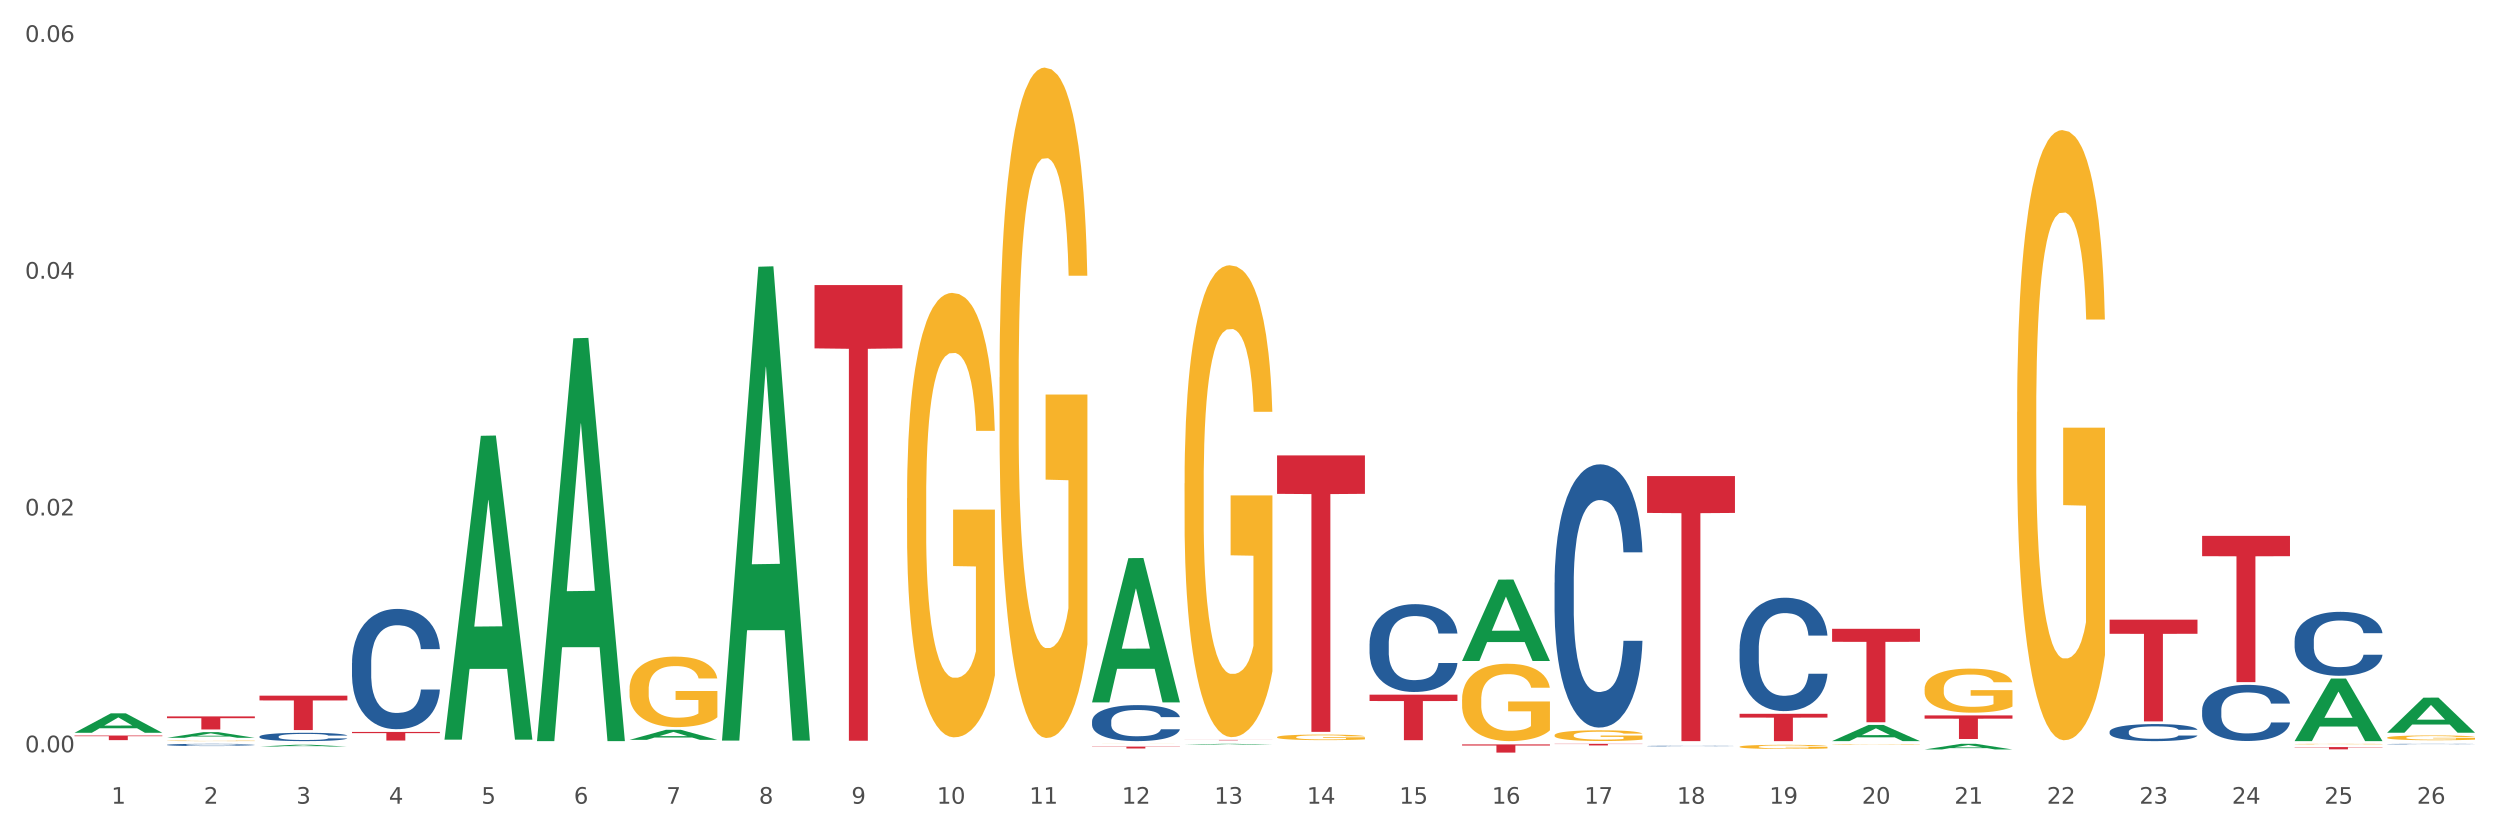 <?xml version="1.0" encoding="utf-8" standalone="no"?>
<!DOCTYPE svg PUBLIC "-//W3C//DTD SVG 1.1//EN"
  "http://www.w3.org/Graphics/SVG/1.1/DTD/svg11.dtd">
<svg xmlns:xlink="http://www.w3.org/1999/xlink" width="1080pt" height="360pt" viewBox="0 0 1080 360" xmlns="http://www.w3.org/2000/svg" version="1.1">
 <rect x="0" y="0" width="1080" height="360" fill="#333333" stroke="none"/>
 <defs>
  <style type="text/css">*{stroke-linejoin: round; stroke-linecap: butt}</style>
 </defs>
 <g id="figure_1">
  <g id="patch_1">
   <path d="M 0 360 
L 1080 360 
L 1080 0 
L 0 0 
z
" style="fill: #ffffff; stroke: #ffffff; stroke-linejoin: miter"/>
  </g>
  <g id="axes_1">
   <g id="matplotlib.axis_1">
    <g id="xtick_1">
     <g id="text_1">
      <!-- 1 -->
      <g style="fill: #4d4d4d" transform="translate(48.103 347.204) scale(0.096 -0.096)">
       <defs>
        <path id="DejaVuSans-31" d="M 794 531 
L 1825 531 
L 1825 4091 
L 703 3866 
L 703 4441 
L 1819 4666 
L 2450 4666 
L 2450 531 
L 3481 531 
L 3481 0 
L 794 0 
L 794 531 
z
" transform="scale(0.016)"/>
       </defs>
       <use xlink:href="#DejaVuSans-31"/>
      </g>
     </g>
    </g>
    <g id="xtick_2">
     <g id="text_2">
      <!-- 2 -->
      <g style="fill: #4d4d4d" transform="translate(88.066 347.204) scale(0.096 -0.096)">
       <defs>
        <path id="DejaVuSans-32" d="M 1228 531 
L 3431 531 
L 3431 0 
L 469 0 
L 469 531 
Q 828 903 1448 1529 
Q 2069 2156 2228 2338 
Q 2531 2678 2651 2914 
Q 2772 3150 2772 3378 
Q 2772 3750 2511 3984 
Q 2250 4219 1831 4219 
Q 1534 4219 1204 4116 
Q 875 4013 500 3803 
L 500 4441 
Q 881 4594 1212 4672 
Q 1544 4750 1819 4750 
Q 2544 4750 2975 4387 
Q 3406 4025 3406 3419 
Q 3406 3131 3298 2873 
Q 3191 2616 2906 2266 
Q 2828 2175 2409 1742 
Q 1991 1309 1228 531 
z
" transform="scale(0.016)"/>
       </defs>
       <use xlink:href="#DejaVuSans-32"/>
      </g>
     </g>
    </g>
    <g id="xtick_3">
     <g id="text_3">
      <!-- 3 -->
      <g style="fill: #4d4d4d" transform="translate(128.028 347.204) scale(0.096 -0.096)">
       <defs>
        <path id="DejaVuSans-33" d="M 2597 2516 
Q 3050 2419 3304 2112 
Q 3559 1806 3559 1356 
Q 3559 666 3084 287 
Q 2609 -91 1734 -91 
Q 1441 -91 1130 -33 
Q 819 25 488 141 
L 488 750 
Q 750 597 1062 519 
Q 1375 441 1716 441 
Q 2309 441 2620 675 
Q 2931 909 2931 1356 
Q 2931 1769 2642 2001 
Q 2353 2234 1838 2234 
L 1294 2234 
L 1294 2753 
L 1863 2753 
Q 2328 2753 2575 2939 
Q 2822 3125 2822 3475 
Q 2822 3834 2567 4026 
Q 2313 4219 1838 4219 
Q 1578 4219 1281 4162 
Q 984 4106 628 3988 
L 628 4550 
Q 988 4650 1302 4700 
Q 1616 4750 1894 4750 
Q 2613 4750 3031 4423 
Q 3450 4097 3450 3541 
Q 3450 3153 3228 2886 
Q 3006 2619 2597 2516 
z
" transform="scale(0.016)"/>
       </defs>
       <use xlink:href="#DejaVuSans-33"/>
      </g>
     </g>
    </g>
    <g id="xtick_4">
     <g id="text_4">
      <!-- 4 -->
      <g style="fill: #4d4d4d" transform="translate(167.99 347.204) scale(0.096 -0.096)">
       <defs>
        <path id="DejaVuSans-34" d="M 2419 4116 
L 825 1625 
L 2419 1625 
L 2419 4116 
z
M 2253 4666 
L 3047 4666 
L 3047 1625 
L 3713 1625 
L 3713 1100 
L 3047 1100 
L 3047 0 
L 2419 0 
L 2419 1100 
L 313 1100 
L 313 1709 
L 2253 4666 
z
" transform="scale(0.016)"/>
       </defs>
       <use xlink:href="#DejaVuSans-34"/>
      </g>
     </g>
    </g>
    <g id="xtick_5">
     <g id="text_5">
      <!-- 5 -->
      <g style="fill: #4d4d4d" transform="translate(207.953 347.204) scale(0.096 -0.096)">
       <defs>
        <path id="DejaVuSans-35" d="M 691 4666 
L 3169 4666 
L 3169 4134 
L 1269 4134 
L 1269 2991 
Q 1406 3038 1543 3061 
Q 1681 3084 1819 3084 
Q 2600 3084 3056 2656 
Q 3513 2228 3513 1497 
Q 3513 744 3044 326 
Q 2575 -91 1722 -91 
Q 1428 -91 1123 -41 
Q 819 9 494 109 
L 494 744 
Q 775 591 1075 516 
Q 1375 441 1709 441 
Q 2250 441 2565 725 
Q 2881 1009 2881 1497 
Q 2881 1984 2565 2268 
Q 2250 2553 1709 2553 
Q 1456 2553 1204 2497 
Q 953 2441 691 2322 
L 691 4666 
z
" transform="scale(0.016)"/>
       </defs>
       <use xlink:href="#DejaVuSans-35"/>
      </g>
     </g>
    </g>
    <g id="xtick_6">
     <g id="text_6">
      <!-- 6 -->
      <g style="fill: #4d4d4d" transform="translate(247.915 347.204) scale(0.096 -0.096)">
       <defs>
        <path id="DejaVuSans-36" d="M 2113 2584 
Q 1688 2584 1439 2293 
Q 1191 2003 1191 1497 
Q 1191 994 1439 701 
Q 1688 409 2113 409 
Q 2538 409 2786 701 
Q 3034 994 3034 1497 
Q 3034 2003 2786 2293 
Q 2538 2584 2113 2584 
z
M 3366 4563 
L 3366 3988 
Q 3128 4100 2886 4159 
Q 2644 4219 2406 4219 
Q 1781 4219 1451 3797 
Q 1122 3375 1075 2522 
Q 1259 2794 1537 2939 
Q 1816 3084 2150 3084 
Q 2853 3084 3261 2657 
Q 3669 2231 3669 1497 
Q 3669 778 3244 343 
Q 2819 -91 2113 -91 
Q 1303 -91 875 529 
Q 447 1150 447 2328 
Q 447 3434 972 4092 
Q 1497 4750 2381 4750 
Q 2619 4750 2861 4703 
Q 3103 4656 3366 4563 
z
" transform="scale(0.016)"/>
       </defs>
       <use xlink:href="#DejaVuSans-36"/>
      </g>
     </g>
    </g>
    <g id="xtick_7">
     <g id="text_7">
      <!-- 7 -->
      <g style="fill: #4d4d4d" transform="translate(287.878 347.204) scale(0.096 -0.096)">
       <defs>
        <path id="DejaVuSans-37" d="M 525 4666 
L 3525 4666 
L 3525 4397 
L 1831 0 
L 1172 0 
L 2766 4134 
L 525 4134 
L 525 4666 
z
" transform="scale(0.016)"/>
       </defs>
       <use xlink:href="#DejaVuSans-37"/>
      </g>
     </g>
    </g>
    <g id="xtick_8">
     <g id="text_8">
      <!-- 8 -->
      <g style="fill: #4d4d4d" transform="translate(327.84 347.204) scale(0.096 -0.096)">
       <defs>
        <path id="DejaVuSans-38" d="M 2034 2216 
Q 1584 2216 1326 1975 
Q 1069 1734 1069 1313 
Q 1069 891 1326 650 
Q 1584 409 2034 409 
Q 2484 409 2743 651 
Q 3003 894 3003 1313 
Q 3003 1734 2745 1975 
Q 2488 2216 2034 2216 
z
M 1403 2484 
Q 997 2584 770 2862 
Q 544 3141 544 3541 
Q 544 4100 942 4425 
Q 1341 4750 2034 4750 
Q 2731 4750 3128 4425 
Q 3525 4100 3525 3541 
Q 3525 3141 3298 2862 
Q 3072 2584 2669 2484 
Q 3125 2378 3379 2068 
Q 3634 1759 3634 1313 
Q 3634 634 3220 271 
Q 2806 -91 2034 -91 
Q 1263 -91 848 271 
Q 434 634 434 1313 
Q 434 1759 690 2068 
Q 947 2378 1403 2484 
z
M 1172 3481 
Q 1172 3119 1398 2916 
Q 1625 2713 2034 2713 
Q 2441 2713 2670 2916 
Q 2900 3119 2900 3481 
Q 2900 3844 2670 4047 
Q 2441 4250 2034 4250 
Q 1625 4250 1398 4047 
Q 1172 3844 1172 3481 
z
" transform="scale(0.016)"/>
       </defs>
       <use xlink:href="#DejaVuSans-38"/>
      </g>
     </g>
    </g>
    <g id="xtick_9">
     <g id="text_9">
      <!-- 9 -->
      <g style="fill: #4d4d4d" transform="translate(367.803 347.204) scale(0.096 -0.096)">
       <defs>
        <path id="DejaVuSans-39" d="M 703 97 
L 703 672 
Q 941 559 1184 500 
Q 1428 441 1663 441 
Q 2288 441 2617 861 
Q 2947 1281 2994 2138 
Q 2813 1869 2534 1725 
Q 2256 1581 1919 1581 
Q 1219 1581 811 2004 
Q 403 2428 403 3163 
Q 403 3881 828 4315 
Q 1253 4750 1959 4750 
Q 2769 4750 3195 4129 
Q 3622 3509 3622 2328 
Q 3622 1225 3098 567 
Q 2575 -91 1691 -91 
Q 1453 -91 1209 -44 
Q 966 3 703 97 
z
M 1959 2075 
Q 2384 2075 2632 2365 
Q 2881 2656 2881 3163 
Q 2881 3666 2632 3958 
Q 2384 4250 1959 4250 
Q 1534 4250 1286 3958 
Q 1038 3666 1038 3163 
Q 1038 2656 1286 2365 
Q 1534 2075 1959 2075 
z
" transform="scale(0.016)"/>
       </defs>
       <use xlink:href="#DejaVuSans-39"/>
      </g>
     </g>
    </g>
    <g id="xtick_10">
     <g id="text_10">
      <!-- 10 -->
      <g style="fill: #4d4d4d" transform="translate(404.711 347.204) scale(0.096 -0.096)">
       <defs>
        <path id="DejaVuSans-30" d="M 2034 4250 
Q 1547 4250 1301 3770 
Q 1056 3291 1056 2328 
Q 1056 1369 1301 889 
Q 1547 409 2034 409 
Q 2525 409 2770 889 
Q 3016 1369 3016 2328 
Q 3016 3291 2770 3770 
Q 2525 4250 2034 4250 
z
M 2034 4750 
Q 2819 4750 3233 4129 
Q 3647 3509 3647 2328 
Q 3647 1150 3233 529 
Q 2819 -91 2034 -91 
Q 1250 -91 836 529 
Q 422 1150 422 2328 
Q 422 3509 836 4129 
Q 1250 4750 2034 4750 
z
" transform="scale(0.016)"/>
       </defs>
       <use xlink:href="#DejaVuSans-31"/>
       <use xlink:href="#DejaVuSans-30" transform="translate(63.623 0)"/>
      </g>
     </g>
    </g>
    <g id="xtick_11">
     <g id="text_11">
      <!-- 11 -->
      <g style="fill: #4d4d4d" transform="translate(444.673 347.204) scale(0.096 -0.096)">
       <use xlink:href="#DejaVuSans-31"/>
       <use xlink:href="#DejaVuSans-31" transform="translate(63.623 0)"/>
      </g>
     </g>
    </g>
    <g id="xtick_12">
     <g id="text_12">
      <!-- 12 -->
      <g style="fill: #4d4d4d" transform="translate(484.636 347.204) scale(0.096 -0.096)">
       <use xlink:href="#DejaVuSans-31"/>
       <use xlink:href="#DejaVuSans-32" transform="translate(63.623 0)"/>
      </g>
     </g>
    </g>
    <g id="xtick_13">
     <g id="text_13">
      <!-- 13 -->
      <g style="fill: #4d4d4d" transform="translate(524.598 347.204) scale(0.096 -0.096)">
       <use xlink:href="#DejaVuSans-31"/>
       <use xlink:href="#DejaVuSans-33" transform="translate(63.623 0)"/>
      </g>
     </g>
    </g>
    <g id="xtick_14">
     <g id="text_14">
      <!-- 14 -->
      <g style="fill: #4d4d4d" transform="translate(564.561 347.204) scale(0.096 -0.096)">
       <use xlink:href="#DejaVuSans-31"/>
       <use xlink:href="#DejaVuSans-34" transform="translate(63.623 0)"/>
      </g>
     </g>
    </g>
    <g id="xtick_15">
     <g id="text_15">
      <!-- 15 -->
      <g style="fill: #4d4d4d" transform="translate(604.523 347.204) scale(0.096 -0.096)">
       <use xlink:href="#DejaVuSans-31"/>
       <use xlink:href="#DejaVuSans-35" transform="translate(63.623 0)"/>
      </g>
     </g>
    </g>
    <g id="xtick_16">
     <g id="text_16">
      <!-- 16 -->
      <g style="fill: #4d4d4d" transform="translate(644.486 347.204) scale(0.096 -0.096)">
       <use xlink:href="#DejaVuSans-31"/>
       <use xlink:href="#DejaVuSans-36" transform="translate(63.623 0)"/>
      </g>
     </g>
    </g>
    <g id="xtick_17">
     <g id="text_17">
      <!-- 17 -->
      <g style="fill: #4d4d4d" transform="translate(684.448 347.204) scale(0.096 -0.096)">
       <use xlink:href="#DejaVuSans-31"/>
       <use xlink:href="#DejaVuSans-37" transform="translate(63.623 0)"/>
      </g>
     </g>
    </g>
    <g id="xtick_18">
     <g id="text_18">
      <!-- 18 -->
      <g style="fill: #4d4d4d" transform="translate(724.41 347.204) scale(0.096 -0.096)">
       <use xlink:href="#DejaVuSans-31"/>
       <use xlink:href="#DejaVuSans-38" transform="translate(63.623 0)"/>
      </g>
     </g>
    </g>
    <g id="xtick_19">
     <g id="text_19">
      <!-- 19 -->
      <g style="fill: #4d4d4d" transform="translate(764.373 347.204) scale(0.096 -0.096)">
       <use xlink:href="#DejaVuSans-31"/>
       <use xlink:href="#DejaVuSans-39" transform="translate(63.623 0)"/>
      </g>
     </g>
    </g>
    <g id="xtick_20">
     <g id="text_20">
      <!-- 20 -->
      <g style="fill: #4d4d4d" transform="translate(804.335 347.204) scale(0.096 -0.096)">
       <use xlink:href="#DejaVuSans-32"/>
       <use xlink:href="#DejaVuSans-30" transform="translate(63.623 0)"/>
      </g>
     </g>
    </g>
    <g id="xtick_21">
     <g id="text_21">
      <!-- 21 -->
      <g style="fill: #4d4d4d" transform="translate(844.298 347.204) scale(0.096 -0.096)">
       <use xlink:href="#DejaVuSans-32"/>
       <use xlink:href="#DejaVuSans-31" transform="translate(63.623 0)"/>
      </g>
     </g>
    </g>
    <g id="xtick_22">
     <g id="text_22">
      <!-- 22 -->
      <g style="fill: #4d4d4d" transform="translate(884.26 347.204) scale(0.096 -0.096)">
       <use xlink:href="#DejaVuSans-32"/>
       <use xlink:href="#DejaVuSans-32" transform="translate(63.623 0)"/>
      </g>
     </g>
    </g>
    <g id="xtick_23">
     <g id="text_23">
      <!-- 23 -->
      <g style="fill: #4d4d4d" transform="translate(924.223 347.204) scale(0.096 -0.096)">
       <use xlink:href="#DejaVuSans-32"/>
       <use xlink:href="#DejaVuSans-33" transform="translate(63.623 0)"/>
      </g>
     </g>
    </g>
    <g id="xtick_24">
     <g id="text_24">
      <!-- 24 -->
      <g style="fill: #4d4d4d" transform="translate(964.185 347.204) scale(0.096 -0.096)">
       <use xlink:href="#DejaVuSans-32"/>
       <use xlink:href="#DejaVuSans-34" transform="translate(63.623 0)"/>
      </g>
     </g>
    </g>
    <g id="xtick_25">
     <g id="text_25">
      <!-- 25 -->
      <g style="fill: #4d4d4d" transform="translate(1004.147 347.204) scale(0.096 -0.096)">
       <use xlink:href="#DejaVuSans-32"/>
       <use xlink:href="#DejaVuSans-35" transform="translate(63.623 0)"/>
      </g>
     </g>
    </g>
    <g id="xtick_26">
     <g id="text_26">
      <!-- 26 -->
      <g style="fill: #4d4d4d" transform="translate(1044.11 347.204) scale(0.096 -0.096)">
       <use xlink:href="#DejaVuSans-32"/>
       <use xlink:href="#DejaVuSans-36" transform="translate(63.623 0)"/>
      </g>
     </g>
    </g>
    <g id="xtick_27"/>
    <g id="xtick_28"/>
    <g id="xtick_29"/>
    <g id="xtick_30"/>
    <g id="xtick_31"/>
    <g id="xtick_32"/>
    <g id="xtick_33"/>
    <g id="xtick_34"/>
    <g id="xtick_35"/>
    <g id="xtick_36"/>
    <g id="xtick_37"/>
    <g id="xtick_38"/>
    <g id="xtick_39"/>
    <g id="xtick_40"/>
    <g id="xtick_41"/>
    <g id="xtick_42"/>
    <g id="xtick_43"/>
    <g id="xtick_44"/>
    <g id="xtick_45"/>
    <g id="xtick_46"/>
    <g id="xtick_47"/>
    <g id="xtick_48"/>
    <g id="xtick_49"/>
    <g id="xtick_50"/>
    <g id="xtick_51"/>
   </g>
   <g id="matplotlib.axis_2">
    <g id="ytick_1">
     <g id="text_27">
      <!-- 0.00 -->
      <g style="fill: #4d4d4d" transform="translate(10.8 324.98) scale(0.096 -0.096)">
       <defs>
        <path id="DejaVuSans-2e" d="M 684 794 
L 1344 794 
L 1344 0 
L 684 0 
L 684 794 
z
" transform="scale(0.016)"/>
       </defs>
       <use xlink:href="#DejaVuSans-30"/>
       <use xlink:href="#DejaVuSans-2e" transform="translate(63.623 0)"/>
       <use xlink:href="#DejaVuSans-30" transform="translate(95.41 0)"/>
       <use xlink:href="#DejaVuSans-30" transform="translate(159.033 0)"/>
      </g>
     </g>
    </g>
    <g id="ytick_2">
     <g id="text_28">
      <!-- 0.02 -->
      <g style="fill: #4d4d4d" transform="translate(10.8 222.688) scale(0.096 -0.096)">
       <use xlink:href="#DejaVuSans-30"/>
       <use xlink:href="#DejaVuSans-2e" transform="translate(63.623 0)"/>
       <use xlink:href="#DejaVuSans-30" transform="translate(95.41 0)"/>
       <use xlink:href="#DejaVuSans-32" transform="translate(159.033 0)"/>
      </g>
     </g>
    </g>
    <g id="ytick_3">
     <g id="text_29">
      <!-- 0.04 -->
      <g style="fill: #4d4d4d" transform="translate(10.8 120.396) scale(0.096 -0.096)">
       <use xlink:href="#DejaVuSans-30"/>
       <use xlink:href="#DejaVuSans-2e" transform="translate(63.623 0)"/>
       <use xlink:href="#DejaVuSans-30" transform="translate(95.41 0)"/>
       <use xlink:href="#DejaVuSans-34" transform="translate(159.033 0)"/>
      </g>
     </g>
    </g>
    <g id="ytick_4">
     <g id="text_30">
      <!-- 0.06 -->
      <g style="fill: #4d4d4d" transform="translate(10.8 18.104) scale(0.096 -0.096)">
       <use xlink:href="#DejaVuSans-30"/>
       <use xlink:href="#DejaVuSans-2e" transform="translate(63.623 0)"/>
       <use xlink:href="#DejaVuSans-30" transform="translate(95.41 0)"/>
       <use xlink:href="#DejaVuSans-36" transform="translate(159.033 0)"/>
      </g>
     </g>
    </g>
    <g id="ytick_5"/>
    <g id="ytick_6"/>
    <g id="ytick_7"/>
   </g>
   <g id="PolyCollection_1">
    <path d="M 32.175 316.566 
L 32.214 316.558 
L 47.87 308.167 
L 54.367 308.159 
L 70.139 316.581 
L 62.625 316.581 
L 59.22 314.62 
L 43.055 314.62 
L 42.938 314.652 
L 39.65 316.581 
L 32.175 316.581 
L 32.175 316.566 
L 45.091 313.45 
L 57.184 313.442 
L 51.196 309.954 
L 51.118 309.938 
L 51.04 309.962 
L 45.052 313.442 
L 45.091 313.45 
L 32.175 316.566 
z
" clip-path="url(#p2c9af27641)" style="fill: #109648"/>
    <path d="M 112.1 318.183 
L 112.145 318.18 
L 112.145 318.088 
L 112.279 317.963 
L 112.773 317.733 
L 113.401 317.559 
L 114.478 317.355 
L 115.062 317.27 
L 115.824 317.174 
L 117.395 317.02 
L 119.19 316.889 
L 120.447 316.816 
L 121.389 316.77 
L 123.498 316.688 
L 124.71 316.652 
L 125.966 316.622 
L 127.043 316.603 
L 128.838 316.58 
L 130.274 316.57 
L 131.935 316.567 
L 133.326 316.57 
L 135.166 316.583 
L 137.858 316.622 
L 138.89 316.645 
L 140.281 316.685 
L 141.717 316.737 
L 142.884 316.79 
L 144.23 316.866 
L 145.622 316.964 
L 146.968 317.089 
L 147.91 317.204 
L 148.673 317.326 
L 149.346 317.473 
L 149.84 317.634 
L 150.064 317.769 
L 141.852 317.769 
L 141.628 317.647 
L 141.179 317.516 
L 140.73 317.427 
L 140.237 317.355 
L 139.474 317.273 
L 138.801 317.22 
L 137.679 317.158 
L 136.647 317.119 
L 135.794 317.096 
L 134.762 317.076 
L 132.563 317.056 
L 130.992 317.056 
L 130.005 317.063 
L 128.793 317.079 
L 127.761 317.102 
L 126.55 317.142 
L 125.607 317.184 
L 124.665 317.24 
L 124.126 317.28 
L 123.319 317.352 
L 122.78 317.411 
L 122.062 317.513 
L 121.658 317.585 
L 120.94 317.772 
L 120.626 317.91 
L 120.491 318.006 
L 120.402 318.111 
L 120.402 318.623 
L 120.671 318.853 
L 120.895 318.952 
L 121.254 319.063 
L 121.927 319.208 
L 122.915 319.349 
L 123.947 319.451 
L 124.799 319.514 
L 125.607 319.56 
L 126.415 319.596 
L 127.402 319.629 
L 128.21 319.648 
L 129.422 319.668 
L 130.858 319.678 
L 131.98 319.678 
L 134.268 319.661 
L 135.3 319.645 
L 136.288 319.622 
L 137.365 319.586 
L 138.217 319.546 
L 138.711 319.517 
L 139.519 319.454 
L 140.147 319.389 
L 140.685 319.313 
L 141.044 319.247 
L 141.448 319.149 
L 141.762 319.037 
L 141.852 318.978 
L 150.064 318.978 
L 149.885 319.096 
L 149.571 319.211 
L 148.942 319.366 
L 148.449 319.454 
L 147.686 319.563 
L 146.878 319.655 
L 145.756 319.757 
L 144.724 319.832 
L 143.647 319.898 
L 142.48 319.957 
L 140.371 320.039 
L 139.608 320.062 
L 137.993 320.102 
L 136.736 320.125 
L 134.896 320.148 
L 133.012 320.161 
L 131.037 320.164 
L 129.287 320.157 
L 127.357 320.138 
L 126.146 320.118 
L 124.799 320.088 
L 123.229 320.042 
L 121.748 319.987 
L 120.357 319.921 
L 119.055 319.845 
L 117.844 319.76 
L 116.273 319.619 
L 115.106 319.481 
L 114.254 319.353 
L 113.67 319.244 
L 113.087 319.106 
L 112.773 319.011 
L 112.279 318.781 
L 112.1 318.567 
L 112.1 318.183 
z
" clip-path="url(#p2c9af27641)" style="fill: #255c99"/>
    <path d="M 72.137 321.767 
L 72.182 321.766 
L 72.182 321.741 
L 72.317 321.708 
L 72.811 321.646 
L 73.439 321.599 
L 74.516 321.544 
L 75.099 321.521 
L 75.862 321.496 
L 77.433 321.454 
L 79.228 321.419 
L 80.484 321.4 
L 81.427 321.387 
L 83.536 321.365 
L 84.747 321.356 
L 86.004 321.348 
L 87.081 321.342 
L 88.876 321.336 
L 90.312 321.334 
L 91.972 321.333 
L 93.363 321.334 
L 95.203 321.337 
L 97.896 321.348 
L 98.928 321.354 
L 100.319 321.364 
L 101.755 321.379 
L 102.922 321.393 
L 104.268 321.413 
L 105.659 321.439 
L 107.005 321.473 
L 107.948 321.504 
L 108.711 321.536 
L 109.384 321.576 
L 109.877 321.619 
L 110.102 321.656 
L 101.89 321.656 
L 101.665 321.623 
L 101.216 321.588 
L 100.768 321.564 
L 100.274 321.544 
L 99.511 321.522 
L 98.838 321.508 
L 97.716 321.491 
L 96.684 321.481 
L 95.831 321.475 
L 94.799 321.469 
L 92.6 321.464 
L 91.03 321.464 
L 90.043 321.466 
L 88.831 321.47 
L 87.799 321.476 
L 86.587 321.487 
L 85.645 321.499 
L 84.702 321.514 
L 84.164 321.524 
L 83.356 321.544 
L 82.818 321.559 
L 82.1 321.587 
L 81.696 321.606 
L 80.978 321.657 
L 80.664 321.694 
L 80.529 321.719 
L 80.439 321.747 
L 80.439 321.885 
L 80.709 321.947 
L 80.933 321.973 
L 81.292 322.003 
L 81.965 322.042 
L 82.952 322.08 
L 83.984 322.108 
L 84.837 322.124 
L 85.645 322.137 
L 86.453 322.146 
L 87.44 322.155 
L 88.248 322.16 
L 89.459 322.166 
L 90.895 322.168 
L 92.017 322.168 
L 94.306 322.164 
L 95.338 322.16 
L 96.325 322.153 
L 97.402 322.144 
L 98.255 322.133 
L 98.748 322.125 
L 99.556 322.108 
L 100.184 322.091 
L 100.723 322.07 
L 101.082 322.053 
L 101.486 322.026 
L 101.8 321.996 
L 101.89 321.98 
L 110.102 321.98 
L 109.922 322.012 
L 109.608 322.043 
L 108.98 322.085 
L 108.486 322.108 
L 107.723 322.138 
L 106.916 322.162 
L 105.794 322.19 
L 104.762 322.21 
L 103.685 322.228 
L 102.518 322.243 
L 100.409 322.266 
L 99.646 322.272 
L 98.03 322.282 
L 96.774 322.288 
L 94.934 322.295 
L 93.049 322.298 
L 91.075 322.299 
L 89.325 322.297 
L 87.395 322.292 
L 86.183 322.287 
L 84.837 322.279 
L 83.266 322.266 
L 81.786 322.251 
L 80.394 322.234 
L 79.093 322.213 
L 77.881 322.19 
L 76.311 322.153 
L 75.144 322.115 
L 74.291 322.081 
L 73.708 322.052 
L 73.125 322.015 
L 72.811 321.989 
L 72.317 321.927 
L 72.137 321.87 
L 72.137 321.767 
z
" clip-path="url(#p2c9af27641)" style="fill: #255c99"/>
    <path d="M 32.175 317.75 
L 70.139 317.75 
L 70.139 318.028 
L 55.205 318.029 
L 55.205 319.747 
L 47.019 319.747 
L 47.019 318.029 
L 32.175 318.028 
L 32.175 317.752 
L 32.175 317.75 
z
" clip-path="url(#p2c9af27641)" style="fill: #d62839"/>
    <path d="M 72.137 309.471 
L 110.102 309.471 
L 110.102 310.256 
L 95.168 310.261 
L 95.168 315.118 
L 86.981 315.118 
L 86.981 310.261 
L 72.137 310.256 
L 72.137 309.476 
L 72.137 309.471 
z
" clip-path="url(#p2c9af27641)" style="fill: #d62839"/>
    <path d="M 112.1 300.518 
L 150.064 300.518 
L 150.064 302.586 
L 135.13 302.6 
L 135.13 315.398 
L 126.944 315.398 
L 126.944 302.6 
L 112.1 302.586 
L 112.1 300.532 
L 112.1 300.518 
z
" clip-path="url(#p2c9af27641)" style="fill: #d62839"/>
    <path d="M 152.062 316.187 
L 190.027 316.187 
L 190.027 316.706 
L 175.093 316.709 
L 175.093 319.917 
L 166.906 319.917 
L 166.906 316.709 
L 152.062 316.706 
L 152.062 316.191 
L 152.062 316.187 
z
" clip-path="url(#p2c9af27641)" style="fill: #d62839"/>
    <path d="M 351.874 123.144 
L 389.839 123.144 
L 389.839 150.498 
L 374.905 150.683 
L 374.905 319.986 
L 366.718 319.986 
L 366.718 150.683 
L 351.874 150.498 
L 351.874 123.329 
L 351.874 123.144 
z
" clip-path="url(#p2c9af27641)" style="fill: #d62839"/>
    <path d="M 471.762 322.525 
L 509.726 322.525 
L 509.726 322.64 
L 494.792 322.64 
L 494.792 323.348 
L 486.606 323.348 
L 486.606 322.64 
L 471.762 322.64 
L 471.762 322.526 
L 471.762 322.525 
z
" clip-path="url(#p2c9af27641)" style="fill: #d62839"/>
    <path d="M 152.062 286.396 
L 152.107 286.349 
L 152.107 285.02 
L 152.242 283.216 
L 152.735 279.893 
L 153.364 277.377 
L 154.441 274.434 
L 155.024 273.2 
L 155.787 271.824 
L 157.358 269.593 
L 159.153 267.694 
L 160.409 266.65 
L 161.351 265.985 
L 163.461 264.799 
L 164.672 264.276 
L 165.929 263.849 
L 167.006 263.564 
L 168.801 263.232 
L 170.237 263.09 
L 171.897 263.042 
L 173.288 263.09 
L 175.128 263.28 
L 177.821 263.849 
L 178.853 264.182 
L 180.244 264.751 
L 181.68 265.511 
L 182.847 266.27 
L 184.193 267.362 
L 185.584 268.786 
L 186.93 270.59 
L 187.873 272.251 
L 188.635 274.007 
L 189.309 276.143 
L 189.802 278.469 
L 190.027 280.415 
L 181.814 280.415 
L 181.59 278.659 
L 181.141 276.76 
L 180.693 275.479 
L 180.199 274.434 
L 179.436 273.248 
L 178.763 272.488 
L 177.641 271.586 
L 176.609 271.017 
L 175.756 270.685 
L 174.724 270.4 
L 172.525 270.115 
L 170.955 270.115 
L 169.967 270.21 
L 168.756 270.447 
L 167.724 270.779 
L 166.512 271.349 
L 165.57 271.966 
L 164.627 272.773 
L 164.089 273.343 
L 163.281 274.387 
L 162.743 275.241 
L 162.025 276.713 
L 161.621 277.757 
L 160.903 280.463 
L 160.589 282.456 
L 160.454 283.833 
L 160.364 285.352 
L 160.364 292.757 
L 160.633 296.079 
L 160.858 297.503 
L 161.217 299.117 
L 161.89 301.206 
L 162.877 303.247 
L 163.909 304.718 
L 164.762 305.62 
L 165.57 306.285 
L 166.377 306.807 
L 167.365 307.282 
L 168.172 307.566 
L 169.384 307.851 
L 170.82 307.994 
L 171.942 307.994 
L 174.231 307.756 
L 175.263 307.519 
L 176.25 307.187 
L 177.327 306.665 
L 178.18 306.095 
L 178.673 305.668 
L 179.481 304.766 
L 180.109 303.817 
L 180.648 302.725 
L 181.007 301.775 
L 181.411 300.351 
L 181.725 298.738 
L 181.814 297.883 
L 190.027 297.883 
L 189.847 299.592 
L 189.533 301.253 
L 188.905 303.484 
L 188.411 304.766 
L 187.648 306.332 
L 186.84 307.661 
L 185.719 309.133 
L 184.686 310.225 
L 183.609 311.174 
L 182.443 312.028 
L 180.334 313.215 
L 179.571 313.547 
L 177.955 314.117 
L 176.699 314.449 
L 174.859 314.781 
L 172.974 314.971 
L 171 315.019 
L 169.249 314.924 
L 167.32 314.639 
L 166.108 314.354 
L 164.762 313.927 
L 163.191 313.263 
L 161.71 312.456 
L 160.319 311.506 
L 159.018 310.414 
L 157.806 309.18 
L 156.236 307.139 
L 155.069 305.146 
L 154.216 303.294 
L 153.633 301.728 
L 153.05 299.734 
L 152.735 298.358 
L 152.242 295.035 
L 152.062 291.95 
L 152.062 286.396 
z
" clip-path="url(#p2c9af27641)" style="fill: #255c99"/>
    <path d="M 511.724 319.628 
L 549.688 319.628 
L 549.688 319.655 
L 534.755 319.656 
L 534.755 319.827 
L 526.568 319.827 
L 526.568 319.656 
L 511.724 319.655 
L 511.724 319.628 
L 511.724 319.628 
z
" clip-path="url(#p2c9af27641)" style="fill: #d62839"/>
    <path d="M 591.649 300.11 
L 629.613 300.11 
L 629.613 302.842 
L 614.679 302.86 
L 614.679 319.767 
L 606.493 319.767 
L 606.493 302.86 
L 591.649 302.842 
L 591.649 300.129 
L 591.649 300.11 
z
" clip-path="url(#p2c9af27641)" style="fill: #d62839"/>
    <path d="M 631.611 321.571 
L 669.576 321.571 
L 669.576 322.063 
L 654.642 322.066 
L 654.642 325.113 
L 646.455 325.113 
L 646.455 322.066 
L 631.611 322.063 
L 631.611 321.574 
L 631.611 321.571 
z
" clip-path="url(#p2c9af27641)" style="fill: #d62839"/>
    <path d="M 671.574 321.333 
L 709.538 321.333 
L 709.538 321.43 
L 694.604 321.43 
L 694.604 322.031 
L 686.418 322.031 
L 686.418 321.43 
L 671.574 321.43 
L 671.574 321.333 
L 671.574 321.333 
z
" clip-path="url(#p2c9af27641)" style="fill: #d62839"/>
    <path d="M 711.536 205.674 
L 749.501 205.674 
L 749.501 221.584 
L 734.567 221.692 
L 734.567 320.164 
L 726.38 320.164 
L 726.38 221.692 
L 711.536 221.584 
L 711.536 205.781 
L 711.536 205.674 
z
" clip-path="url(#p2c9af27641)" style="fill: #d62839"/>
    <path d="M 751.499 308.369 
L 789.463 308.369 
L 789.463 310.008 
L 774.529 310.02 
L 774.529 320.164 
L 766.343 320.164 
L 766.343 310.02 
L 751.499 310.008 
L 751.499 308.38 
L 751.499 308.369 
z
" clip-path="url(#p2c9af27641)" style="fill: #d62839"/>
    <path d="M 791.461 271.652 
L 829.425 271.652 
L 829.425 277.26 
L 814.492 277.298 
L 814.492 312.01 
L 806.305 312.01 
L 806.305 277.298 
L 791.461 277.26 
L 791.461 271.69 
L 791.461 271.652 
z
" clip-path="url(#p2c9af27641)" style="fill: #d62839"/>
    <path d="M 831.424 309.052 
L 869.388 309.052 
L 869.388 310.471 
L 854.454 310.48 
L 854.454 319.261 
L 846.267 319.261 
L 846.267 310.48 
L 831.424 310.471 
L 831.424 309.061 
L 831.424 309.052 
z
" clip-path="url(#p2c9af27641)" style="fill: #d62839"/>
    <path d="M 911.348 267.683 
L 949.313 267.683 
L 949.313 273.791 
L 934.379 273.832 
L 934.379 311.631 
L 926.192 311.631 
L 926.192 273.832 
L 911.348 273.791 
L 911.348 267.725 
L 911.348 267.683 
z
" clip-path="url(#p2c9af27641)" style="fill: #d62839"/>
    <path d="M 551.687 196.742 
L 589.651 196.742 
L 589.651 213.339 
L 574.717 213.451 
L 574.717 316.171 
L 566.53 316.171 
L 566.53 213.451 
L 551.687 213.339 
L 551.687 196.854 
L 551.687 196.742 
z
" clip-path="url(#p2c9af27641)" style="fill: #d62839"/>
    <path d="M 471.762 311.595 
L 471.807 311.58 
L 471.807 311.182 
L 471.941 310.642 
L 472.435 309.648 
L 473.063 308.894 
L 474.14 308.013 
L 474.723 307.644 
L 475.486 307.232 
L 477.057 306.564 
L 478.852 305.995 
L 480.108 305.683 
L 481.051 305.484 
L 483.16 305.128 
L 484.372 304.972 
L 485.628 304.844 
L 486.705 304.759 
L 488.5 304.659 
L 489.936 304.617 
L 491.596 304.603 
L 492.988 304.617 
L 494.827 304.674 
L 497.52 304.844 
L 498.552 304.944 
L 499.943 305.114 
L 501.379 305.342 
L 502.546 305.569 
L 503.892 305.896 
L 505.283 306.322 
L 506.63 306.862 
L 507.572 307.36 
L 508.335 307.885 
L 509.008 308.525 
L 509.502 309.221 
L 509.726 309.804 
L 501.514 309.804 
L 501.289 309.278 
L 500.841 308.71 
L 500.392 308.326 
L 499.898 308.013 
L 499.135 307.658 
L 498.462 307.431 
L 497.34 307.161 
L 496.308 306.99 
L 495.456 306.891 
L 494.424 306.805 
L 492.225 306.72 
L 490.654 306.72 
L 489.667 306.748 
L 488.455 306.82 
L 487.423 306.919 
L 486.211 307.09 
L 485.269 307.274 
L 484.327 307.516 
L 483.788 307.686 
L 482.98 307.999 
L 482.442 308.255 
L 481.724 308.695 
L 481.32 309.008 
L 480.602 309.818 
L 480.288 310.415 
L 480.153 310.827 
L 480.064 311.282 
L 480.064 313.499 
L 480.333 314.494 
L 480.557 314.92 
L 480.916 315.403 
L 481.589 316.029 
L 482.577 316.64 
L 483.609 317.08 
L 484.461 317.35 
L 485.269 317.549 
L 486.077 317.705 
L 487.064 317.848 
L 487.872 317.933 
L 489.083 318.018 
L 490.519 318.061 
L 491.641 318.061 
L 493.93 317.99 
L 494.962 317.919 
L 495.949 317.819 
L 497.026 317.663 
L 497.879 317.492 
L 498.373 317.364 
L 499.18 317.094 
L 499.809 316.81 
L 500.347 316.483 
L 500.706 316.199 
L 501.11 315.773 
L 501.424 315.29 
L 501.514 315.034 
L 509.726 315.034 
L 509.547 315.545 
L 509.232 316.043 
L 508.604 316.711 
L 508.111 317.094 
L 507.348 317.563 
L 506.54 317.961 
L 505.418 318.402 
L 504.386 318.729 
L 503.309 319.013 
L 502.142 319.269 
L 500.033 319.624 
L 499.27 319.723 
L 497.655 319.894 
L 496.398 319.993 
L 494.558 320.093 
L 492.673 320.15 
L 490.699 320.164 
L 488.949 320.136 
L 487.019 320.05 
L 485.808 319.965 
L 484.461 319.837 
L 482.891 319.638 
L 481.41 319.397 
L 480.019 319.112 
L 478.717 318.786 
L 477.506 318.416 
L 475.935 317.805 
L 474.768 317.208 
L 473.916 316.654 
L 473.332 316.185 
L 472.749 315.588 
L 472.435 315.176 
L 471.941 314.181 
L 471.762 313.257 
L 471.762 311.595 
z
" clip-path="url(#p2c9af27641)" style="fill: #255c99"/>
    <path d="M 591.649 278.043 
L 591.694 278.008 
L 591.694 277.038 
L 591.828 275.721 
L 592.322 273.295 
L 592.95 271.458 
L 594.027 269.309 
L 594.611 268.408 
L 595.374 267.403 
L 596.944 265.774 
L 598.739 264.388 
L 599.996 263.625 
L 600.938 263.14 
L 603.047 262.274 
L 604.259 261.892 
L 605.515 261.58 
L 606.592 261.372 
L 608.387 261.13 
L 609.823 261.026 
L 611.484 260.991 
L 612.875 261.026 
L 614.715 261.165 
L 617.407 261.58 
L 618.439 261.823 
L 619.831 262.239 
L 621.267 262.793 
L 622.433 263.348 
L 623.78 264.145 
L 625.171 265.185 
L 626.517 266.502 
L 627.459 267.715 
L 628.222 268.997 
L 628.895 270.557 
L 629.389 272.255 
L 629.613 273.676 
L 621.401 273.676 
L 621.177 272.394 
L 620.728 271.007 
L 620.279 270.072 
L 619.786 269.309 
L 619.023 268.443 
L 618.35 267.888 
L 617.228 267.23 
L 616.196 266.814 
L 615.343 266.571 
L 614.311 266.363 
L 612.112 266.155 
L 610.541 266.155 
L 609.554 266.225 
L 608.343 266.398 
L 607.31 266.64 
L 606.099 267.056 
L 605.156 267.507 
L 604.214 268.096 
L 603.676 268.512 
L 602.868 269.274 
L 602.329 269.898 
L 601.611 270.973 
L 601.207 271.735 
L 600.489 273.711 
L 600.175 275.166 
L 600.041 276.171 
L 599.951 277.28 
L 599.951 282.687 
L 600.22 285.113 
L 600.445 286.153 
L 600.804 287.331 
L 601.477 288.856 
L 602.464 290.347 
L 603.496 291.421 
L 604.349 292.079 
L 605.156 292.565 
L 605.964 292.946 
L 606.951 293.292 
L 607.759 293.5 
L 608.971 293.708 
L 610.407 293.812 
L 611.529 293.812 
L 613.817 293.639 
L 614.849 293.466 
L 615.837 293.223 
L 616.914 292.842 
L 617.766 292.426 
L 618.26 292.114 
L 619.068 291.456 
L 619.696 290.762 
L 620.234 289.965 
L 620.593 289.272 
L 620.997 288.232 
L 621.311 287.054 
L 621.401 286.43 
L 629.613 286.43 
L 629.434 287.678 
L 629.12 288.891 
L 628.491 290.52 
L 627.998 291.456 
L 627.235 292.599 
L 626.427 293.57 
L 625.305 294.644 
L 624.273 295.441 
L 623.196 296.134 
L 622.029 296.758 
L 619.92 297.625 
L 619.157 297.867 
L 617.542 298.283 
L 616.285 298.526 
L 614.446 298.768 
L 612.561 298.907 
L 610.586 298.942 
L 608.836 298.872 
L 606.907 298.664 
L 605.695 298.457 
L 604.349 298.145 
L 602.778 297.659 
L 601.297 297.07 
L 599.906 296.377 
L 598.605 295.58 
L 597.393 294.679 
L 595.822 293.188 
L 594.656 291.733 
L 593.803 290.381 
L 593.22 289.237 
L 592.636 287.782 
L 592.322 286.777 
L 591.828 284.351 
L 591.649 282.098 
L 591.649 278.043 
z
" clip-path="url(#p2c9af27641)" style="fill: #255c99"/>
    <path d="M 671.574 251.688 
L 671.619 251.584 
L 671.619 248.676 
L 671.753 244.729 
L 672.247 237.459 
L 672.875 231.954 
L 673.952 225.515 
L 674.536 222.814 
L 675.298 219.802 
L 676.869 214.921 
L 678.664 210.766 
L 679.921 208.482 
L 680.863 207.027 
L 682.972 204.431 
L 684.184 203.288 
L 685.44 202.354 
L 686.517 201.73 
L 688.312 201.003 
L 689.748 200.692 
L 691.409 200.588 
L 692.8 200.692 
L 694.64 201.107 
L 697.332 202.354 
L 698.364 203.081 
L 699.755 204.327 
L 701.191 205.989 
L 702.358 207.651 
L 703.704 210.039 
L 705.096 213.155 
L 706.442 217.102 
L 707.384 220.737 
L 708.147 224.58 
L 708.82 229.254 
L 709.314 234.343 
L 709.538 238.601 
L 701.326 238.601 
L 701.102 234.759 
L 700.653 230.604 
L 700.204 227.8 
L 699.711 225.515 
L 698.948 222.918 
L 698.275 221.256 
L 697.153 219.283 
L 696.121 218.037 
L 695.268 217.31 
L 694.236 216.687 
L 692.037 216.063 
L 690.466 216.063 
L 689.479 216.271 
L 688.267 216.79 
L 687.235 217.517 
L 686.024 218.764 
L 685.081 220.114 
L 684.139 221.88 
L 683.6 223.126 
L 682.793 225.411 
L 682.254 227.28 
L 681.536 230.5 
L 681.132 232.785 
L 680.414 238.705 
L 680.1 243.067 
L 679.965 246.079 
L 679.876 249.403 
L 679.876 265.605 
L 680.145 272.876 
L 680.369 275.992 
L 680.728 279.523 
L 681.401 284.093 
L 682.389 288.559 
L 683.421 291.779 
L 684.273 293.752 
L 685.081 295.206 
L 685.889 296.349 
L 686.876 297.387 
L 687.684 298.01 
L 688.896 298.633 
L 690.332 298.945 
L 691.453 298.945 
L 693.742 298.426 
L 694.774 297.906 
L 695.762 297.179 
L 696.839 296.037 
L 697.691 294.791 
L 698.185 293.856 
L 698.993 291.882 
L 699.621 289.805 
L 700.159 287.416 
L 700.518 285.339 
L 700.922 282.223 
L 701.236 278.692 
L 701.326 276.822 
L 709.538 276.822 
L 709.359 280.562 
L 709.045 284.197 
L 708.416 289.078 
L 707.923 291.882 
L 707.16 295.31 
L 706.352 298.218 
L 705.23 301.438 
L 704.198 303.827 
L 703.121 305.904 
L 701.954 307.773 
L 699.845 310.37 
L 699.082 311.097 
L 697.467 312.343 
L 696.21 313.07 
L 694.37 313.797 
L 692.486 314.213 
L 690.511 314.317 
L 688.761 314.109 
L 686.831 313.486 
L 685.62 312.863 
L 684.273 311.928 
L 682.703 310.474 
L 681.222 308.708 
L 679.831 306.631 
L 678.529 304.242 
L 677.318 301.542 
L 675.747 297.076 
L 674.58 292.713 
L 673.728 288.663 
L 673.144 285.235 
L 672.561 280.873 
L 672.247 277.861 
L 671.753 270.591 
L 671.574 263.84 
L 671.574 251.688 
z
" clip-path="url(#p2c9af27641)" style="fill: #255c99"/>
    <path d="M 391.837 215.251 
L 391.882 215.076 
L 391.882 208.763 
L 391.971 203.327 
L 392.42 190.175 
L 393.092 179.303 
L 393.585 173.516 
L 394.078 168.781 
L 394.661 164.046 
L 395.378 159.136 
L 396.678 151.947 
L 397.484 148.264 
L 398.471 144.406 
L 400.263 138.795 
L 401.563 135.638 
L 402.908 133.008 
L 405.104 129.851 
L 406.538 128.448 
L 408.062 127.396 
L 409.9 126.695 
L 411.29 126.519 
L 414.338 127.045 
L 416.937 128.624 
L 418.192 129.851 
L 419.806 131.956 
L 420.657 133.358 
L 422.047 136.164 
L 423.481 139.847 
L 424.467 143.003 
L 425.946 148.965 
L 427.067 154.928 
L 428.098 162.293 
L 428.636 167.378 
L 429.039 172.113 
L 429.398 177.549 
L 429.756 186.142 
L 421.688 186.142 
L 421.375 180.004 
L 420.882 174.217 
L 420.164 168.606 
L 419.537 165.098 
L 418.461 160.715 
L 417.475 157.909 
L 416.444 155.804 
L 415.189 154.051 
L 414.203 153.174 
L 412.814 152.473 
L 410.079 152.648 
L 408.242 154.051 
L 406.987 155.804 
L 406.18 157.383 
L 405.463 159.136 
L 404.656 161.591 
L 403.715 165.274 
L 403.042 168.606 
L 402.37 172.814 
L 401.832 177.023 
L 401.339 181.933 
L 400.936 187.194 
L 400.622 192.63 
L 400.353 199.294 
L 400.129 210.341 
L 400.129 234.365 
L 400.219 239.802 
L 400.443 246.991 
L 400.712 252.427 
L 401.16 258.916 
L 401.563 263.3 
L 402.325 269.613 
L 403.177 274.874 
L 403.849 278.205 
L 404.522 281.011 
L 405.687 284.869 
L 406.987 288.025 
L 408.107 289.954 
L 409.631 291.708 
L 410.662 292.409 
L 411.559 292.76 
L 413.755 292.76 
L 415.324 292.234 
L 417.072 291.007 
L 418.416 289.428 
L 419.537 287.499 
L 420.792 284.343 
L 421.599 281.362 
L 421.599 244.712 
L 411.738 244.536 
L 411.738 220.161 
L 429.801 220.161 
L 429.801 291.708 
L 429.039 295.391 
L 428.188 298.722 
L 427.291 301.704 
L 425.946 305.386 
L 424.333 308.893 
L 422.899 311.348 
L 421.375 313.453 
L 419.582 315.382 
L 417.251 317.135 
L 415.817 317.837 
L 414.024 318.363 
L 411.917 318.538 
L 410.079 318.187 
L 408.287 317.31 
L 406.404 315.732 
L 404.566 313.453 
L 403.177 311.173 
L 401.787 308.367 
L 400.308 304.685 
L 399.143 301.177 
L 398.246 298.021 
L 397.26 293.988 
L 396.185 288.727 
L 395.378 283.992 
L 394.661 279.082 
L 393.899 272.769 
L 393.361 267.333 
L 392.823 260.494 
L 392.509 255.409 
L 392.151 247.517 
L 391.882 236.47 
L 391.837 215.251 
z
" clip-path="url(#p2c9af27641)" style="fill: #f7b32b"/>
    <path d="M 431.799 163.028 
L 431.844 162.764 
L 431.844 153.241 
L 431.934 145.041 
L 432.382 125.203 
L 433.054 108.804 
L 433.547 100.075 
L 434.04 92.933 
L 434.623 85.791 
L 435.34 78.385 
L 436.64 67.54 
L 437.447 61.986 
L 438.433 56.166 
L 440.226 47.702 
L 441.526 42.941 
L 442.87 38.973 
L 445.067 34.212 
L 446.501 32.096 
L 448.025 30.509 
L 449.863 29.451 
L 451.252 29.187 
L 454.3 29.98 
L 456.9 32.361 
L 458.155 34.212 
L 459.768 37.386 
L 460.62 39.502 
L 462.009 43.735 
L 463.444 49.289 
L 464.43 54.05 
L 465.909 63.044 
L 467.029 72.037 
L 468.06 83.146 
L 468.598 90.817 
L 469.002 97.959 
L 469.36 106.159 
L 469.719 119.12 
L 461.651 119.12 
L 461.337 109.862 
L 460.844 101.133 
L 460.127 92.669 
L 459.499 87.378 
L 458.424 80.766 
L 457.438 76.534 
L 456.407 73.36 
L 455.152 70.714 
L 454.165 69.392 
L 452.776 68.334 
L 450.042 68.598 
L 448.204 70.714 
L 446.949 73.36 
L 446.142 75.74 
L 445.425 78.385 
L 444.618 82.088 
L 443.677 87.643 
L 443.005 92.669 
L 442.332 99.017 
L 441.795 105.365 
L 441.302 112.771 
L 440.898 120.707 
L 440.584 128.906 
L 440.315 138.958 
L 440.091 155.622 
L 440.091 191.86 
L 440.181 200.059 
L 440.405 210.904 
L 440.674 219.104 
L 441.122 228.891 
L 441.526 235.504 
L 442.288 245.026 
L 443.139 252.961 
L 443.812 257.987 
L 444.484 262.219 
L 445.649 268.038 
L 446.949 272.799 
L 448.07 275.709 
L 449.594 278.354 
L 450.625 279.412 
L 451.521 279.941 
L 453.717 279.941 
L 455.286 279.148 
L 457.034 277.296 
L 458.379 274.915 
L 459.499 272.006 
L 460.754 267.245 
L 461.561 262.748 
L 461.561 207.466 
L 451.7 207.201 
L 451.7 170.434 
L 469.764 170.434 
L 469.764 278.354 
L 469.002 283.909 
L 468.15 288.934 
L 467.254 293.431 
L 465.909 298.986 
L 464.295 304.276 
L 462.861 307.979 
L 461.337 311.153 
L 459.544 314.063 
L 457.213 316.708 
L 455.779 317.766 
L 453.986 318.559 
L 451.88 318.824 
L 450.042 318.295 
L 448.249 316.972 
L 446.366 314.592 
L 444.529 311.153 
L 443.139 307.715 
L 441.75 303.482 
L 440.271 297.928 
L 439.105 292.638 
L 438.209 287.876 
L 437.223 281.793 
L 436.147 273.857 
L 435.34 266.716 
L 434.623 259.309 
L 433.861 249.787 
L 433.323 241.587 
L 432.785 231.271 
L 432.472 223.601 
L 432.113 211.698 
L 431.844 195.034 
L 431.799 163.028 
z
" clip-path="url(#p2c9af27641)" style="fill: #f7b32b"/>
    <path d="M 471.762 321.344 
L 471.807 321.344 
L 471.807 321.343 
L 471.896 321.342 
L 472.344 321.341 
L 473.017 321.339 
L 473.51 321.338 
L 474.003 321.338 
L 474.585 321.337 
L 475.303 321.337 
L 476.602 321.336 
L 477.409 321.335 
L 478.395 321.335 
L 480.188 321.334 
L 481.488 321.334 
L 482.833 321.333 
L 485.029 321.333 
L 486.463 321.333 
L 487.987 321.333 
L 489.825 321.333 
L 491.214 321.333 
L 494.262 321.333 
L 496.862 321.333 
L 498.117 321.333 
L 499.731 321.333 
L 500.582 321.333 
L 501.972 321.334 
L 503.406 321.334 
L 504.392 321.335 
L 505.871 321.335 
L 506.992 321.336 
L 508.023 321.337 
L 508.561 321.338 
L 508.964 321.338 
L 509.323 321.339 
L 509.681 321.34 
L 501.613 321.34 
L 501.299 321.339 
L 500.806 321.339 
L 500.089 321.338 
L 499.462 321.337 
L 498.386 321.337 
L 497.4 321.337 
L 496.369 321.336 
L 495.114 321.336 
L 494.128 321.336 
L 492.738 321.336 
L 490.004 321.336 
L 488.167 321.336 
L 486.912 321.336 
L 486.105 321.336 
L 485.388 321.337 
L 484.581 321.337 
L 483.64 321.337 
L 482.967 321.338 
L 482.295 321.338 
L 481.757 321.339 
L 481.264 321.34 
L 480.861 321.34 
L 480.547 321.341 
L 480.278 321.342 
L 480.054 321.343 
L 480.054 321.346 
L 480.143 321.347 
L 480.368 321.348 
L 480.636 321.348 
L 481.085 321.349 
L 481.488 321.35 
L 482.25 321.351 
L 483.102 321.351 
L 483.774 321.352 
L 484.446 321.352 
L 485.612 321.352 
L 486.912 321.353 
L 488.032 321.353 
L 489.556 321.353 
L 490.587 321.353 
L 491.483 321.353 
L 493.68 321.353 
L 495.248 321.353 
L 496.997 321.353 
L 498.341 321.353 
L 499.462 321.353 
L 500.717 321.352 
L 501.524 321.352 
L 501.524 321.347 
L 491.663 321.347 
L 491.663 321.344 
L 509.726 321.344 
L 509.726 321.353 
L 508.964 321.354 
L 508.112 321.354 
L 507.216 321.355 
L 505.871 321.355 
L 504.258 321.355 
L 502.823 321.356 
L 501.299 321.356 
L 499.507 321.356 
L 497.176 321.356 
L 495.742 321.357 
L 493.949 321.357 
L 491.842 321.357 
L 490.004 321.357 
L 488.211 321.356 
L 486.329 321.356 
L 484.491 321.356 
L 483.102 321.356 
L 481.712 321.355 
L 480.233 321.355 
L 479.068 321.354 
L 478.171 321.354 
L 477.185 321.354 
L 476.109 321.353 
L 475.303 321.352 
L 474.585 321.352 
L 473.824 321.351 
L 473.286 321.35 
L 472.748 321.349 
L 472.434 321.349 
L 472.075 321.348 
L 471.807 321.346 
L 471.762 321.344 
z
" clip-path="url(#p2c9af27641)" style="fill: #f7b32b"/>
    <path d="M 511.724 208.797 
L 511.769 208.611 
L 511.769 201.908 
L 511.859 196.136 
L 512.307 182.173 
L 512.979 170.629 
L 513.472 164.485 
L 513.965 159.458 
L 514.548 154.431 
L 515.265 149.218 
L 516.565 141.585 
L 517.372 137.675 
L 518.358 133.579 
L 520.151 127.621 
L 521.451 124.269 
L 522.795 121.477 
L 524.991 118.125 
L 526.426 116.636 
L 527.95 115.519 
L 529.787 114.774 
L 531.177 114.588 
L 534.225 115.146 
L 536.825 116.822 
L 538.08 118.125 
L 539.693 120.36 
L 540.545 121.849 
L 541.934 124.828 
L 543.369 128.738 
L 544.355 132.089 
L 545.834 138.419 
L 546.954 144.75 
L 547.985 152.569 
L 548.523 157.969 
L 548.926 162.996 
L 549.285 168.767 
L 549.644 177.89 
L 541.576 177.89 
L 541.262 171.374 
L 540.769 165.23 
L 540.052 159.272 
L 539.424 155.548 
L 538.348 150.894 
L 537.362 147.915 
L 536.331 145.681 
L 535.076 143.819 
L 534.09 142.888 
L 532.701 142.143 
L 529.967 142.329 
L 528.129 143.819 
L 526.874 145.681 
L 526.067 147.356 
L 525.35 149.218 
L 524.543 151.825 
L 523.602 155.735 
L 522.93 159.272 
L 522.257 163.74 
L 521.719 168.209 
L 521.226 173.422 
L 520.823 179.008 
L 520.509 184.779 
L 520.24 191.854 
L 520.016 203.584 
L 520.016 229.091 
L 520.106 234.863 
L 520.33 242.496 
L 520.599 248.268 
L 521.047 255.157 
L 521.451 259.811 
L 522.213 266.514 
L 523.064 272.099 
L 523.736 275.637 
L 524.409 278.616 
L 525.574 282.712 
L 526.874 286.063 
L 527.995 288.111 
L 529.519 289.973 
L 530.549 290.718 
L 531.446 291.09 
L 533.642 291.09 
L 535.211 290.532 
L 536.959 289.228 
L 538.304 287.553 
L 539.424 285.505 
L 540.679 282.153 
L 541.486 278.988 
L 541.486 240.076 
L 531.625 239.89 
L 531.625 214.01 
L 549.688 214.01 
L 549.688 289.973 
L 548.926 293.883 
L 548.075 297.42 
L 547.178 300.586 
L 545.834 304.495 
L 544.22 308.219 
L 542.786 310.826 
L 541.262 313.06 
L 539.469 315.108 
L 537.138 316.97 
L 535.704 317.714 
L 533.911 318.273 
L 531.804 318.459 
L 529.967 318.087 
L 528.174 317.156 
L 526.291 315.48 
L 524.454 313.06 
L 523.064 310.639 
L 521.675 307.661 
L 520.196 303.751 
L 519.03 300.027 
L 518.134 296.676 
L 517.148 292.393 
L 516.072 286.808 
L 515.265 281.781 
L 514.548 276.568 
L 513.786 269.865 
L 513.248 264.094 
L 512.71 256.832 
L 512.396 251.433 
L 512.038 243.055 
L 511.769 231.325 
L 511.724 208.797 
z
" clip-path="url(#p2c9af27641)" style="fill: #f7b32b"/>
    <path d="M 551.687 318.451 
L 551.731 318.449 
L 551.731 318.37 
L 551.821 318.302 
L 552.269 318.137 
L 552.942 318.001 
L 553.435 317.928 
L 553.928 317.869 
L 554.51 317.809 
L 555.228 317.748 
L 556.527 317.658 
L 557.334 317.612 
L 558.32 317.563 
L 560.113 317.493 
L 561.413 317.454 
L 562.758 317.421 
L 564.954 317.381 
L 566.388 317.363 
L 567.912 317.35 
L 569.75 317.342 
L 571.139 317.339 
L 574.187 317.346 
L 576.787 317.366 
L 578.042 317.381 
L 579.656 317.407 
L 580.507 317.425 
L 581.897 317.46 
L 583.331 317.506 
L 584.317 317.546 
L 585.796 317.621 
L 586.917 317.695 
L 587.948 317.788 
L 588.485 317.851 
L 588.889 317.911 
L 589.247 317.979 
L 589.606 318.086 
L 581.538 318.086 
L 581.224 318.009 
L 580.731 317.937 
L 580.014 317.867 
L 579.387 317.823 
L 578.311 317.768 
L 577.325 317.733 
L 576.294 317.706 
L 575.039 317.684 
L 574.053 317.673 
L 572.663 317.664 
L 569.929 317.667 
L 568.091 317.684 
L 566.836 317.706 
L 566.03 317.726 
L 565.312 317.748 
L 564.506 317.779 
L 563.564 317.825 
L 562.892 317.867 
L 562.22 317.919 
L 561.682 317.972 
L 561.189 318.034 
L 560.785 318.1 
L 560.472 318.168 
L 560.203 318.251 
L 559.979 318.39 
L 559.979 318.691 
L 560.068 318.759 
L 560.292 318.849 
L 560.561 318.917 
L 561.01 318.998 
L 561.413 319.053 
L 562.175 319.132 
L 563.027 319.198 
L 563.699 319.24 
L 564.371 319.275 
L 565.537 319.323 
L 566.836 319.363 
L 567.957 319.387 
L 569.481 319.409 
L 570.512 319.418 
L 571.408 319.422 
L 573.605 319.422 
L 575.173 319.416 
L 576.921 319.4 
L 578.266 319.38 
L 579.387 319.356 
L 580.642 319.317 
L 581.448 319.279 
L 581.448 318.82 
L 571.588 318.818 
L 571.588 318.513 
L 589.651 318.513 
L 589.651 319.409 
L 588.889 319.455 
L 588.037 319.497 
L 587.141 319.534 
L 585.796 319.58 
L 584.183 319.624 
L 582.748 319.655 
L 581.224 319.681 
L 579.431 319.706 
L 577.101 319.728 
L 575.666 319.736 
L 573.873 319.743 
L 571.767 319.745 
L 569.929 319.741 
L 568.136 319.73 
L 566.254 319.71 
L 564.416 319.681 
L 563.027 319.653 
L 561.637 319.618 
L 560.158 319.572 
L 558.993 319.528 
L 558.096 319.488 
L 557.11 319.438 
L 556.034 319.372 
L 555.228 319.312 
L 554.51 319.251 
L 553.748 319.172 
L 553.211 319.104 
L 552.673 319.018 
L 552.359 318.954 
L 552 318.855 
L 551.731 318.717 
L 551.687 318.451 
z
" clip-path="url(#p2c9af27641)" style="fill: #f7b32b"/>
    <path d="M 631.611 302.181 
L 631.656 302.15 
L 631.656 301.051 
L 631.746 300.104 
L 632.194 297.815 
L 632.866 295.922 
L 633.359 294.914 
L 633.853 294.09 
L 634.435 293.265 
L 635.152 292.41 
L 636.452 291.159 
L 637.259 290.517 
L 638.245 289.846 
L 640.038 288.869 
L 641.338 288.319 
L 642.682 287.861 
L 644.879 287.311 
L 646.313 287.067 
L 647.837 286.884 
L 649.675 286.762 
L 651.064 286.731 
L 654.112 286.823 
L 656.712 287.098 
L 657.967 287.311 
L 659.58 287.678 
L 660.432 287.922 
L 661.822 288.411 
L 663.256 289.052 
L 664.242 289.601 
L 665.721 290.639 
L 666.842 291.678 
L 667.872 292.96 
L 668.41 293.845 
L 668.814 294.67 
L 669.172 295.616 
L 669.531 297.112 
L 661.463 297.112 
L 661.149 296.044 
L 660.656 295.036 
L 659.939 294.059 
L 659.311 293.448 
L 658.236 292.685 
L 657.25 292.197 
L 656.219 291.83 
L 654.964 291.525 
L 653.978 291.372 
L 652.588 291.25 
L 649.854 291.281 
L 648.016 291.525 
L 646.761 291.83 
L 645.954 292.105 
L 645.237 292.41 
L 644.431 292.838 
L 643.489 293.479 
L 642.817 294.059 
L 642.145 294.792 
L 641.607 295.525 
L 641.114 296.38 
L 640.71 297.295 
L 640.397 298.242 
L 640.128 299.402 
L 639.904 301.326 
L 639.904 305.509 
L 639.993 306.455 
L 640.217 307.707 
L 640.486 308.653 
L 640.934 309.783 
L 641.338 310.546 
L 642.1 311.646 
L 642.951 312.562 
L 643.624 313.142 
L 644.296 313.63 
L 645.461 314.302 
L 646.761 314.851 
L 647.882 315.187 
L 649.406 315.493 
L 650.437 315.615 
L 651.333 315.676 
L 653.529 315.676 
L 655.098 315.584 
L 656.846 315.37 
L 658.191 315.096 
L 659.311 314.76 
L 660.566 314.21 
L 661.373 313.691 
L 661.373 307.31 
L 651.512 307.279 
L 651.512 303.036 
L 669.576 303.036 
L 669.576 315.493 
L 668.814 316.134 
L 667.962 316.714 
L 667.066 317.233 
L 665.721 317.874 
L 664.107 318.485 
L 662.673 318.912 
L 661.149 319.279 
L 659.356 319.614 
L 657.026 319.92 
L 655.591 320.042 
L 653.798 320.134 
L 651.692 320.164 
L 649.854 320.103 
L 648.061 319.95 
L 646.179 319.676 
L 644.341 319.279 
L 642.951 318.882 
L 641.562 318.393 
L 640.083 317.752 
L 638.917 317.141 
L 638.021 316.592 
L 637.035 315.89 
L 635.959 314.974 
L 635.152 314.149 
L 634.435 313.294 
L 633.673 312.195 
L 633.135 311.249 
L 632.598 310.058 
L 632.284 309.172 
L 631.925 307.799 
L 631.656 305.875 
L 631.611 302.181 
z
" clip-path="url(#p2c9af27641)" style="fill: #f7b32b"/>
    <path d="M 671.574 317.629 
L 671.619 317.625 
L 671.619 317.472 
L 671.708 317.341 
L 672.157 317.023 
L 672.829 316.76 
L 673.322 316.621 
L 673.815 316.506 
L 674.398 316.392 
L 675.115 316.273 
L 676.415 316.099 
L 677.221 316.011 
L 678.208 315.917 
L 680 315.782 
L 681.3 315.705 
L 682.645 315.642 
L 684.841 315.566 
L 686.275 315.532 
L 687.799 315.506 
L 689.637 315.489 
L 691.027 315.485 
L 694.075 315.498 
L 696.674 315.536 
L 697.929 315.566 
L 699.543 315.616 
L 700.394 315.65 
L 701.784 315.718 
L 703.218 315.807 
L 704.204 315.883 
L 705.683 316.027 
L 706.804 316.172 
L 707.835 316.349 
L 708.373 316.472 
L 708.776 316.587 
L 709.135 316.718 
L 709.493 316.926 
L 701.425 316.926 
L 701.112 316.777 
L 700.619 316.638 
L 699.901 316.502 
L 699.274 316.417 
L 698.198 316.311 
L 697.212 316.244 
L 696.181 316.193 
L 694.926 316.15 
L 693.94 316.129 
L 692.551 316.112 
L 689.816 316.116 
L 687.979 316.15 
L 686.724 316.193 
L 685.917 316.231 
L 685.2 316.273 
L 684.393 316.333 
L 683.452 316.421 
L 682.779 316.502 
L 682.107 316.604 
L 681.569 316.705 
L 681.076 316.824 
L 680.673 316.951 
L 680.359 317.082 
L 680.09 317.243 
L 679.866 317.51 
L 679.866 318.091 
L 679.956 318.222 
L 680.18 318.396 
L 680.449 318.527 
L 680.897 318.684 
L 681.3 318.79 
L 682.062 318.942 
L 682.914 319.069 
L 683.586 319.15 
L 684.258 319.218 
L 685.424 319.311 
L 686.724 319.387 
L 687.844 319.434 
L 689.368 319.476 
L 690.399 319.493 
L 691.296 319.502 
L 693.492 319.502 
L 695.061 319.489 
L 696.809 319.459 
L 698.153 319.421 
L 699.274 319.375 
L 700.529 319.298 
L 701.336 319.226 
L 701.336 318.341 
L 691.475 318.337 
L 691.475 317.748 
L 709.538 317.748 
L 709.538 319.476 
L 708.776 319.565 
L 707.925 319.646 
L 707.028 319.718 
L 705.683 319.807 
L 704.07 319.891 
L 702.636 319.951 
L 701.112 320.002 
L 699.319 320.048 
L 696.988 320.091 
L 695.554 320.107 
L 693.761 320.12 
L 691.654 320.124 
L 689.816 320.116 
L 688.024 320.095 
L 686.141 320.057 
L 684.303 320.002 
L 682.914 319.946 
L 681.524 319.879 
L 680.045 319.79 
L 678.88 319.705 
L 677.983 319.629 
L 676.997 319.531 
L 675.922 319.404 
L 675.115 319.29 
L 674.398 319.171 
L 673.636 319.019 
L 673.098 318.887 
L 672.56 318.722 
L 672.246 318.599 
L 671.888 318.409 
L 671.619 318.142 
L 671.574 317.629 
z
" clip-path="url(#p2c9af27641)" style="fill: #f7b32b"/>
    <path d="M 751.499 322.596 
L 751.544 322.594 
L 751.544 322.535 
L 751.633 322.484 
L 752.081 322.36 
L 752.754 322.257 
L 753.247 322.203 
L 753.74 322.158 
L 754.322 322.114 
L 755.04 322.067 
L 756.339 322 
L 757.146 321.965 
L 758.132 321.929 
L 759.925 321.876 
L 761.225 321.846 
L 762.57 321.821 
L 764.766 321.792 
L 766.2 321.778 
L 767.724 321.768 
L 769.562 321.762 
L 770.951 321.76 
L 773.999 321.765 
L 776.599 321.78 
L 777.854 321.792 
L 779.468 321.811 
L 780.319 321.825 
L 781.709 321.851 
L 783.143 321.886 
L 784.129 321.916 
L 785.608 321.972 
L 786.729 322.028 
L 787.76 322.097 
L 788.298 322.145 
L 788.701 322.19 
L 789.06 322.241 
L 789.418 322.322 
L 781.35 322.322 
L 781.036 322.264 
L 780.543 322.21 
L 779.826 322.157 
L 779.199 322.124 
L 778.123 322.082 
L 777.137 322.056 
L 776.106 322.036 
L 774.851 322.02 
L 773.865 322.011 
L 772.475 322.005 
L 769.741 322.006 
L 767.904 322.02 
L 766.649 322.036 
L 765.842 322.051 
L 765.125 322.067 
L 764.318 322.091 
L 763.377 322.125 
L 762.704 322.157 
L 762.032 322.196 
L 761.494 322.236 
L 761.001 322.282 
L 760.598 322.332 
L 760.284 322.383 
L 760.015 322.446 
L 759.791 322.55 
L 759.791 322.776 
L 759.88 322.827 
L 760.105 322.895 
L 760.373 322.946 
L 760.822 323.007 
L 761.225 323.049 
L 761.987 323.108 
L 762.839 323.158 
L 763.511 323.189 
L 764.183 323.216 
L 765.349 323.252 
L 766.649 323.282 
L 767.769 323.3 
L 769.293 323.316 
L 770.324 323.323 
L 771.22 323.326 
L 773.417 323.326 
L 774.985 323.321 
L 776.734 323.31 
L 778.078 323.295 
L 779.199 323.277 
L 780.454 323.247 
L 781.261 323.219 
L 781.261 322.874 
L 771.4 322.872 
L 771.4 322.642 
L 789.463 322.642 
L 789.463 323.316 
L 788.701 323.351 
L 787.849 323.382 
L 786.953 323.41 
L 785.608 323.445 
L 783.995 323.478 
L 782.56 323.501 
L 781.036 323.521 
L 779.244 323.539 
L 776.913 323.556 
L 775.479 323.562 
L 773.686 323.567 
L 771.579 323.569 
L 769.741 323.566 
L 767.948 323.557 
L 766.066 323.543 
L 764.228 323.521 
L 762.839 323.5 
L 761.449 323.473 
L 759.97 323.439 
L 758.805 323.405 
L 757.908 323.376 
L 756.922 323.338 
L 755.846 323.288 
L 755.04 323.244 
L 754.322 323.197 
L 753.561 323.138 
L 753.023 323.087 
L 752.485 323.022 
L 752.171 322.974 
L 751.812 322.9 
L 751.544 322.796 
L 751.499 322.596 
z
" clip-path="url(#p2c9af27641)" style="fill: #f7b32b"/>
    <path d="M 791.461 321.637 
L 791.506 321.637 
L 791.506 321.63 
L 791.596 321.623 
L 792.044 321.608 
L 792.716 321.595 
L 793.209 321.588 
L 793.702 321.583 
L 794.285 321.577 
L 795.002 321.571 
L 796.302 321.563 
L 797.109 321.558 
L 798.095 321.554 
L 799.888 321.547 
L 801.188 321.543 
L 802.532 321.54 
L 804.728 321.537 
L 806.163 321.535 
L 807.687 321.534 
L 809.524 321.533 
L 810.914 321.533 
L 813.962 321.533 
L 816.561 321.535 
L 817.817 321.537 
L 819.43 321.539 
L 820.282 321.541 
L 821.671 321.544 
L 823.106 321.548 
L 824.092 321.552 
L 825.571 321.559 
L 826.691 321.566 
L 827.722 321.575 
L 828.26 321.581 
L 828.663 321.586 
L 829.022 321.593 
L 829.381 321.603 
L 821.313 321.603 
L 820.999 321.596 
L 820.506 321.589 
L 819.789 321.582 
L 819.161 321.578 
L 818.085 321.573 
L 817.099 321.57 
L 816.068 321.567 
L 814.813 321.565 
L 813.827 321.564 
L 812.438 321.563 
L 809.704 321.564 
L 807.866 321.565 
L 806.611 321.567 
L 805.804 321.569 
L 805.087 321.571 
L 804.28 321.574 
L 803.339 321.578 
L 802.667 321.582 
L 801.994 321.587 
L 801.456 321.592 
L 800.963 321.598 
L 800.56 321.604 
L 800.246 321.611 
L 799.977 321.619 
L 799.753 321.632 
L 799.753 321.66 
L 799.843 321.666 
L 800.067 321.675 
L 800.336 321.681 
L 800.784 321.689 
L 801.188 321.694 
L 801.949 321.702 
L 802.801 321.708 
L 803.473 321.712 
L 804.146 321.715 
L 805.311 321.72 
L 806.611 321.723 
L 807.732 321.726 
L 809.255 321.728 
L 810.286 321.728 
L 811.183 321.729 
L 813.379 321.729 
L 814.948 321.728 
L 816.696 321.727 
L 818.041 321.725 
L 819.161 321.723 
L 820.416 321.719 
L 821.223 321.715 
L 821.223 321.672 
L 811.362 321.672 
L 811.362 321.643 
L 829.425 321.643 
L 829.425 321.728 
L 828.663 321.732 
L 827.812 321.736 
L 826.915 321.739 
L 825.571 321.744 
L 823.957 321.748 
L 822.523 321.751 
L 820.999 321.753 
L 819.206 321.756 
L 816.875 321.758 
L 815.441 321.758 
L 813.648 321.759 
L 811.541 321.759 
L 809.704 321.759 
L 807.911 321.758 
L 806.028 321.756 
L 804.191 321.753 
L 802.801 321.751 
L 801.412 321.747 
L 799.933 321.743 
L 798.767 321.739 
L 797.871 321.735 
L 796.885 321.73 
L 795.809 321.724 
L 795.002 321.719 
L 794.285 321.713 
L 793.523 321.705 
L 792.985 321.699 
L 792.447 321.691 
L 792.133 321.685 
L 791.775 321.675 
L 791.506 321.662 
L 791.461 321.637 
z
" clip-path="url(#p2c9af27641)" style="fill: #f7b32b"/>
    <path d="M 831.424 297.639 
L 831.468 297.621 
L 831.468 296.995 
L 831.558 296.456 
L 832.006 295.152 
L 832.679 294.073 
L 833.172 293.499 
L 833.665 293.03 
L 834.247 292.56 
L 834.965 292.073 
L 836.264 291.36 
L 837.071 290.995 
L 838.057 290.612 
L 839.85 290.055 
L 841.15 289.742 
L 842.495 289.481 
L 844.691 289.168 
L 846.125 289.029 
L 847.649 288.925 
L 849.487 288.855 
L 850.876 288.838 
L 853.924 288.89 
L 856.524 289.047 
L 857.779 289.168 
L 859.393 289.377 
L 860.244 289.516 
L 861.634 289.795 
L 863.068 290.16 
L 864.054 290.473 
L 865.533 291.064 
L 866.654 291.656 
L 867.685 292.386 
L 868.222 292.89 
L 868.626 293.36 
L 868.984 293.899 
L 869.343 294.752 
L 861.275 294.752 
L 860.961 294.143 
L 860.468 293.569 
L 859.751 293.012 
L 859.124 292.664 
L 858.048 292.23 
L 857.062 291.951 
L 856.031 291.743 
L 854.776 291.569 
L 853.79 291.482 
L 852.4 291.412 
L 849.666 291.429 
L 847.828 291.569 
L 846.573 291.743 
L 845.767 291.899 
L 845.049 292.073 
L 844.243 292.317 
L 843.301 292.682 
L 842.629 293.012 
L 841.957 293.43 
L 841.419 293.847 
L 840.926 294.334 
L 840.522 294.856 
L 840.209 295.395 
L 839.94 296.056 
L 839.716 297.152 
L 839.716 299.535 
L 839.805 300.074 
L 840.029 300.787 
L 840.298 301.326 
L 840.747 301.97 
L 841.15 302.404 
L 841.912 303.031 
L 842.764 303.552 
L 843.436 303.883 
L 844.108 304.161 
L 845.274 304.544 
L 846.573 304.857 
L 847.694 305.048 
L 849.218 305.222 
L 850.249 305.292 
L 851.145 305.327 
L 853.342 305.327 
L 854.91 305.274 
L 856.658 305.153 
L 858.003 304.996 
L 859.124 304.805 
L 860.379 304.492 
L 861.185 304.196 
L 861.185 300.561 
L 851.325 300.543 
L 851.325 298.126 
L 869.388 298.126 
L 869.388 305.222 
L 868.626 305.587 
L 867.774 305.918 
L 866.878 306.214 
L 865.533 306.579 
L 863.92 306.927 
L 862.485 307.17 
L 860.961 307.379 
L 859.168 307.57 
L 856.838 307.744 
L 855.403 307.814 
L 853.61 307.866 
L 851.504 307.883 
L 849.666 307.848 
L 847.873 307.762 
L 845.991 307.605 
L 844.153 307.379 
L 842.764 307.153 
L 841.374 306.874 
L 839.895 306.509 
L 838.73 306.161 
L 837.833 305.848 
L 836.847 305.448 
L 835.771 304.926 
L 834.965 304.457 
L 834.247 303.97 
L 833.485 303.344 
L 832.948 302.805 
L 832.41 302.126 
L 832.096 301.622 
L 831.737 300.839 
L 831.468 299.743 
L 831.424 297.639 
z
" clip-path="url(#p2c9af27641)" style="fill: #f7b32b"/>
    <path d="M 871.386 178.002 
L 871.431 177.762 
L 871.431 169.095 
L 871.52 161.632 
L 871.969 143.576 
L 872.641 128.649 
L 873.134 120.705 
L 873.627 114.205 
L 874.21 107.704 
L 874.927 100.964 
L 876.227 91.093 
L 877.034 86.037 
L 878.02 80.741 
L 879.813 73.037 
L 881.112 68.704 
L 882.457 65.092 
L 884.653 60.759 
L 886.088 58.833 
L 887.612 57.389 
L 889.449 56.426 
L 890.839 56.185 
L 893.887 56.907 
L 896.486 59.074 
L 897.741 60.759 
L 899.355 63.648 
L 900.207 65.574 
L 901.596 69.426 
L 903.03 74.481 
L 904.016 78.815 
L 905.496 87 
L 906.616 95.186 
L 907.647 105.297 
L 908.185 112.279 
L 908.588 118.779 
L 908.947 126.242 
L 909.305 138.038 
L 901.237 138.038 
L 900.924 129.612 
L 900.431 121.668 
L 899.714 113.964 
L 899.086 109.149 
L 898.01 103.13 
L 897.024 99.278 
L 895.993 96.389 
L 894.738 93.982 
L 893.752 92.778 
L 892.363 91.815 
L 889.629 92.056 
L 887.791 93.982 
L 886.536 96.389 
L 885.729 98.556 
L 885.012 100.964 
L 884.205 104.334 
L 883.264 109.39 
L 882.592 113.964 
L 881.919 119.742 
L 881.381 125.52 
L 880.888 132.261 
L 880.485 139.483 
L 880.171 146.946 
L 879.902 156.094 
L 879.678 171.261 
L 879.678 204.244 
L 879.768 211.707 
L 879.992 221.577 
L 880.261 229.04 
L 880.709 237.948 
L 881.112 243.967 
L 881.874 252.634 
L 882.726 259.856 
L 883.398 264.43 
L 884.071 268.282 
L 885.236 273.578 
L 886.536 277.912 
L 887.656 280.56 
L 889.18 282.968 
L 890.211 283.931 
L 891.108 284.412 
L 893.304 284.412 
L 894.873 283.69 
L 896.621 282.005 
L 897.965 279.838 
L 899.086 277.19 
L 900.341 272.856 
L 901.148 268.764 
L 901.148 218.448 
L 891.287 218.207 
L 891.287 184.743 
L 909.35 184.743 
L 909.35 282.968 
L 908.588 288.023 
L 907.737 292.597 
L 906.84 296.69 
L 905.496 301.746 
L 903.882 306.561 
L 902.448 309.931 
L 900.924 312.82 
L 899.131 315.468 
L 896.8 317.876 
L 895.366 318.839 
L 893.573 319.561 
L 891.466 319.802 
L 889.629 319.32 
L 887.836 318.116 
L 885.953 315.95 
L 884.115 312.82 
L 882.726 309.69 
L 881.336 305.838 
L 879.857 300.783 
L 878.692 295.968 
L 877.796 291.634 
L 876.809 286.097 
L 875.734 278.875 
L 874.927 272.375 
L 874.21 265.634 
L 873.448 256.967 
L 872.91 249.504 
L 872.372 240.115 
L 872.058 233.133 
L 871.7 222.3 
L 871.431 207.133 
L 871.386 178.002 
z
" clip-path="url(#p2c9af27641)" style="fill: #f7b32b"/>
    <path d="M 991.273 321.442 
L 991.318 321.442 
L 991.318 321.434 
L 991.408 321.427 
L 991.856 321.411 
L 992.528 321.398 
L 993.021 321.391 
L 993.514 321.385 
L 994.097 321.379 
L 994.814 321.373 
L 996.114 321.364 
L 996.921 321.359 
L 997.907 321.355 
L 999.7 321.348 
L 1001 321.344 
L 1002.344 321.341 
L 1004.541 321.337 
L 1005.975 321.335 
L 1007.499 321.334 
L 1009.337 321.333 
L 1010.726 321.333 
L 1013.774 321.333 
L 1016.374 321.335 
L 1017.629 321.337 
L 1019.242 321.339 
L 1020.094 321.341 
L 1021.483 321.345 
L 1022.918 321.349 
L 1023.904 321.353 
L 1025.383 321.36 
L 1026.503 321.368 
L 1027.534 321.377 
L 1028.072 321.383 
L 1028.476 321.389 
L 1028.834 321.396 
L 1029.193 321.406 
L 1021.125 321.406 
L 1020.811 321.399 
L 1020.318 321.391 
L 1019.601 321.385 
L 1018.973 321.38 
L 1017.898 321.375 
L 1016.911 321.371 
L 1015.881 321.369 
L 1014.626 321.367 
L 1013.639 321.365 
L 1012.25 321.365 
L 1009.516 321.365 
L 1007.678 321.367 
L 1006.423 321.369 
L 1005.616 321.371 
L 1004.899 321.373 
L 1004.092 321.376 
L 1003.151 321.38 
L 1002.479 321.385 
L 1001.806 321.39 
L 1001.269 321.395 
L 1000.776 321.401 
L 1000.372 321.407 
L 1000.058 321.414 
L 999.789 321.422 
L 999.565 321.436 
L 999.565 321.466 
L 999.655 321.472 
L 999.879 321.481 
L 1000.148 321.488 
L 1000.596 321.496 
L 1001 321.501 
L 1001.762 321.509 
L 1002.613 321.516 
L 1003.286 321.52 
L 1003.958 321.523 
L 1005.123 321.528 
L 1006.423 321.532 
L 1007.544 321.534 
L 1009.068 321.536 
L 1010.099 321.537 
L 1010.995 321.538 
L 1013.191 321.538 
L 1014.76 321.537 
L 1016.508 321.535 
L 1017.853 321.534 
L 1018.973 321.531 
L 1020.228 321.527 
L 1021.035 321.524 
L 1021.035 321.478 
L 1011.174 321.478 
L 1011.174 321.448 
L 1029.238 321.448 
L 1029.238 321.536 
L 1028.476 321.541 
L 1027.624 321.545 
L 1026.728 321.549 
L 1025.383 321.553 
L 1023.769 321.558 
L 1022.335 321.561 
L 1020.811 321.563 
L 1019.018 321.566 
L 1016.687 321.568 
L 1015.253 321.569 
L 1013.46 321.569 
L 1011.354 321.569 
L 1009.516 321.569 
L 1007.723 321.568 
L 1005.84 321.566 
L 1004.003 321.563 
L 1002.613 321.56 
L 1001.224 321.557 
L 999.745 321.552 
L 998.579 321.548 
L 997.683 321.544 
L 996.697 321.539 
L 995.621 321.533 
L 994.814 321.527 
L 994.097 321.521 
L 993.335 321.513 
L 992.797 321.506 
L 992.259 321.498 
L 991.946 321.492 
L 991.587 321.482 
L 991.318 321.468 
L 991.273 321.442 
z
" clip-path="url(#p2c9af27641)" style="fill: #f7b32b"/>
    <path d="M 1031.236 318.672 
L 1031.281 318.67 
L 1031.281 318.601 
L 1031.37 318.542 
L 1031.818 318.4 
L 1032.491 318.282 
L 1032.984 318.22 
L 1033.477 318.168 
L 1034.059 318.117 
L 1034.777 318.064 
L 1036.076 317.986 
L 1036.883 317.946 
L 1037.869 317.904 
L 1039.662 317.844 
L 1040.962 317.809 
L 1042.307 317.781 
L 1044.503 317.747 
L 1045.937 317.732 
L 1047.461 317.72 
L 1049.299 317.713 
L 1050.688 317.711 
L 1053.736 317.716 
L 1056.336 317.733 
L 1057.591 317.747 
L 1059.205 317.769 
L 1060.056 317.785 
L 1061.446 317.815 
L 1062.88 317.855 
L 1063.866 317.889 
L 1065.345 317.954 
L 1066.466 318.018 
L 1067.497 318.098 
L 1068.035 318.153 
L 1068.438 318.204 
L 1068.797 318.263 
L 1069.155 318.356 
L 1061.087 318.356 
L 1060.773 318.29 
L 1060.28 318.227 
L 1059.563 318.166 
L 1058.936 318.128 
L 1057.86 318.081 
L 1056.874 318.051 
L 1055.843 318.028 
L 1054.588 318.009 
L 1053.602 317.999 
L 1052.212 317.992 
L 1049.478 317.994 
L 1047.641 318.009 
L 1046.386 318.028 
L 1045.579 318.045 
L 1044.862 318.064 
L 1044.055 318.09 
L 1043.114 318.13 
L 1042.441 318.166 
L 1041.769 318.212 
L 1041.231 318.258 
L 1040.738 318.311 
L 1040.335 318.368 
L 1040.021 318.427 
L 1039.752 318.499 
L 1039.528 318.618 
L 1039.528 318.879 
L 1039.617 318.937 
L 1039.842 319.015 
L 1040.11 319.074 
L 1040.559 319.144 
L 1040.962 319.192 
L 1041.724 319.26 
L 1042.576 319.317 
L 1043.248 319.353 
L 1043.92 319.384 
L 1045.086 319.426 
L 1046.386 319.46 
L 1047.506 319.481 
L 1049.03 319.5 
L 1050.061 319.507 
L 1050.957 319.511 
L 1053.154 319.511 
L 1054.722 319.505 
L 1056.471 319.492 
L 1057.815 319.475 
L 1058.936 319.454 
L 1060.191 319.42 
L 1060.998 319.388 
L 1060.998 318.991 
L 1051.137 318.989 
L 1051.137 318.725 
L 1069.2 318.725 
L 1069.2 319.5 
L 1068.438 319.54 
L 1067.586 319.576 
L 1066.69 319.608 
L 1065.345 319.648 
L 1063.732 319.686 
L 1062.297 319.712 
L 1060.773 319.735 
L 1058.981 319.756 
L 1056.65 319.775 
L 1055.216 319.783 
L 1053.423 319.788 
L 1051.316 319.79 
L 1049.478 319.786 
L 1047.685 319.777 
L 1045.803 319.76 
L 1043.965 319.735 
L 1042.576 319.71 
L 1041.186 319.68 
L 1039.707 319.64 
L 1038.542 319.602 
L 1037.645 319.568 
L 1036.659 319.524 
L 1035.583 319.467 
L 1034.777 319.416 
L 1034.059 319.363 
L 1033.298 319.295 
L 1032.76 319.236 
L 1032.222 319.162 
L 1031.908 319.107 
L 1031.549 319.021 
L 1031.281 318.901 
L 1031.236 318.672 
z
" clip-path="url(#p2c9af27641)" style="fill: #f7b32b"/>
    <path d="M 1031.236 321.445 
L 1031.281 321.445 
L 1031.281 321.439 
L 1031.415 321.43 
L 1031.909 321.414 
L 1032.537 321.402 
L 1033.614 321.388 
L 1034.197 321.382 
L 1034.96 321.375 
L 1036.531 321.364 
L 1038.326 321.355 
L 1039.582 321.35 
L 1040.525 321.347 
L 1042.634 321.341 
L 1043.846 321.339 
L 1045.102 321.337 
L 1046.179 321.335 
L 1047.974 321.334 
L 1049.41 321.333 
L 1051.07 321.333 
L 1052.462 321.333 
L 1054.301 321.334 
L 1056.994 321.337 
L 1058.026 321.338 
L 1059.417 321.341 
L 1060.853 321.345 
L 1062.02 321.348 
L 1063.366 321.353 
L 1064.757 321.36 
L 1066.104 321.369 
L 1067.046 321.377 
L 1067.809 321.385 
L 1068.482 321.396 
L 1068.976 321.407 
L 1069.2 321.416 
L 1060.988 321.416 
L 1060.763 321.408 
L 1060.315 321.399 
L 1059.866 321.393 
L 1059.372 321.388 
L 1058.609 321.382 
L 1057.936 321.378 
L 1056.814 321.374 
L 1055.782 321.371 
L 1054.93 321.369 
L 1053.898 321.368 
L 1051.699 321.367 
L 1050.128 321.367 
L 1049.141 321.367 
L 1047.929 321.368 
L 1046.897 321.37 
L 1045.685 321.373 
L 1044.743 321.376 
L 1043.801 321.38 
L 1043.262 321.382 
L 1042.454 321.387 
L 1041.916 321.391 
L 1041.198 321.399 
L 1040.794 321.404 
L 1040.076 321.417 
L 1039.762 321.426 
L 1039.627 321.433 
L 1039.538 321.44 
L 1039.538 321.476 
L 1039.807 321.492 
L 1040.031 321.499 
L 1040.39 321.506 
L 1041.063 321.517 
L 1042.051 321.526 
L 1043.083 321.533 
L 1043.935 321.538 
L 1044.743 321.541 
L 1045.551 321.544 
L 1046.538 321.546 
L 1047.346 321.547 
L 1048.557 321.549 
L 1049.993 321.549 
L 1051.115 321.549 
L 1053.404 321.548 
L 1054.436 321.547 
L 1055.423 321.545 
L 1056.5 321.543 
L 1057.353 321.54 
L 1057.847 321.538 
L 1058.654 321.534 
L 1059.283 321.529 
L 1059.821 321.524 
L 1060.18 321.519 
L 1060.584 321.512 
L 1060.898 321.505 
L 1060.988 321.501 
L 1069.2 321.501 
L 1069.021 321.509 
L 1068.706 321.517 
L 1068.078 321.528 
L 1067.584 321.534 
L 1066.822 321.541 
L 1066.014 321.548 
L 1064.892 321.555 
L 1063.86 321.56 
L 1062.783 321.565 
L 1061.616 321.569 
L 1059.507 321.574 
L 1058.744 321.576 
L 1057.129 321.579 
L 1055.872 321.58 
L 1054.032 321.582 
L 1052.147 321.583 
L 1050.173 321.583 
L 1048.423 321.583 
L 1046.493 321.581 
L 1045.282 321.58 
L 1043.935 321.578 
L 1042.365 321.575 
L 1040.884 321.571 
L 1039.493 321.566 
L 1038.191 321.561 
L 1036.98 321.555 
L 1035.409 321.545 
L 1034.242 321.536 
L 1033.39 321.527 
L 1032.806 321.519 
L 1032.223 321.509 
L 1031.909 321.503 
L 1031.415 321.487 
L 1031.236 321.472 
L 1031.236 321.445 
z
" clip-path="url(#p2c9af27641)" style="fill: #255c99"/>
    <path d="M 991.273 276.725 
L 991.318 276.699 
L 991.318 275.993 
L 991.453 275.034 
L 991.946 273.267 
L 992.575 271.93 
L 993.652 270.365 
L 994.235 269.709 
L 994.998 268.977 
L 996.569 267.791 
L 998.364 266.781 
L 999.62 266.226 
L 1000.562 265.872 
L 1002.672 265.242 
L 1003.883 264.964 
L 1005.14 264.737 
L 1006.217 264.585 
L 1008.012 264.409 
L 1009.448 264.333 
L 1011.108 264.308 
L 1012.499 264.333 
L 1014.339 264.434 
L 1017.032 264.737 
L 1018.064 264.913 
L 1019.455 265.216 
L 1020.891 265.62 
L 1022.058 266.024 
L 1023.404 266.604 
L 1024.795 267.362 
L 1026.141 268.321 
L 1027.084 269.204 
L 1027.846 270.138 
L 1028.52 271.273 
L 1029.013 272.51 
L 1029.238 273.545 
L 1021.025 273.545 
L 1020.801 272.611 
L 1020.352 271.601 
L 1019.904 270.92 
L 1019.41 270.365 
L 1018.647 269.734 
L 1017.974 269.33 
L 1016.852 268.851 
L 1015.82 268.548 
L 1014.967 268.371 
L 1013.935 268.22 
L 1011.736 268.068 
L 1010.166 268.068 
L 1009.178 268.119 
L 1007.967 268.245 
L 1006.935 268.421 
L 1005.723 268.724 
L 1004.781 269.052 
L 1003.838 269.481 
L 1003.3 269.784 
L 1002.492 270.34 
L 1001.954 270.794 
L 1001.236 271.576 
L 1000.832 272.131 
L 1000.114 273.57 
L 999.8 274.63 
L 999.665 275.362 
L 999.575 276.169 
L 999.575 280.107 
L 999.844 281.873 
L 1000.069 282.63 
L 1000.428 283.488 
L 1001.101 284.599 
L 1002.088 285.684 
L 1003.12 286.466 
L 1003.973 286.946 
L 1004.781 287.299 
L 1005.588 287.577 
L 1006.576 287.829 
L 1007.383 287.981 
L 1008.595 288.132 
L 1010.031 288.208 
L 1011.153 288.208 
L 1013.442 288.082 
L 1014.474 287.955 
L 1015.461 287.779 
L 1016.538 287.501 
L 1017.391 287.198 
L 1017.884 286.971 
L 1018.692 286.492 
L 1019.32 285.987 
L 1019.859 285.406 
L 1020.218 284.902 
L 1020.622 284.145 
L 1020.936 283.286 
L 1021.025 282.832 
L 1029.238 282.832 
L 1029.058 283.741 
L 1028.744 284.624 
L 1028.116 285.81 
L 1027.622 286.492 
L 1026.859 287.324 
L 1026.051 288.031 
L 1024.93 288.814 
L 1023.897 289.394 
L 1022.82 289.899 
L 1021.654 290.353 
L 1019.545 290.984 
L 1018.782 291.161 
L 1017.166 291.463 
L 1015.91 291.64 
L 1014.07 291.817 
L 1012.185 291.918 
L 1010.211 291.943 
L 1008.46 291.893 
L 1006.531 291.741 
L 1005.319 291.59 
L 1003.973 291.363 
L 1002.402 291.009 
L 1000.921 290.58 
L 999.53 290.075 
L 998.229 289.495 
L 997.017 288.839 
L 995.447 287.754 
L 994.28 286.694 
L 993.427 285.709 
L 992.844 284.876 
L 992.261 283.816 
L 991.946 283.085 
L 991.453 281.318 
L 991.273 279.677 
L 991.273 276.725 
z
" clip-path="url(#p2c9af27641)" style="fill: #255c99"/>
    <path d="M 951.311 306.757 
L 951.356 306.735 
L 951.356 306.115 
L 951.49 305.273 
L 951.984 303.722 
L 952.612 302.548 
L 953.689 301.174 
L 954.273 300.598 
L 955.035 299.956 
L 956.606 298.915 
L 958.401 298.028 
L 959.658 297.541 
L 960.6 297.231 
L 962.709 296.677 
L 963.921 296.433 
L 965.177 296.234 
L 966.254 296.101 
L 968.049 295.946 
L 969.485 295.879 
L 971.146 295.857 
L 972.537 295.879 
L 974.377 295.968 
L 977.069 296.234 
L 978.101 296.389 
L 979.492 296.655 
L 980.928 297.009 
L 982.095 297.364 
L 983.441 297.873 
L 984.833 298.538 
L 986.179 299.38 
L 987.121 300.155 
L 987.884 300.975 
L 988.557 301.972 
L 989.051 303.058 
L 989.275 303.966 
L 981.063 303.966 
L 980.839 303.146 
L 980.39 302.26 
L 979.941 301.662 
L 979.448 301.174 
L 978.685 300.621 
L 978.012 300.266 
L 976.89 299.845 
L 975.857 299.579 
L 975.005 299.424 
L 973.973 299.291 
L 971.774 299.158 
L 970.203 299.158 
L 969.216 299.203 
L 968.004 299.313 
L 966.972 299.468 
L 965.761 299.734 
L 964.818 300.022 
L 963.876 300.399 
L 963.337 300.665 
L 962.53 301.152 
L 961.991 301.551 
L 961.273 302.238 
L 960.869 302.725 
L 960.151 303.988 
L 959.837 304.919 
L 959.702 305.561 
L 959.613 306.27 
L 959.613 309.726 
L 959.882 311.277 
L 960.106 311.942 
L 960.465 312.695 
L 961.138 313.67 
L 962.126 314.622 
L 963.158 315.309 
L 964.01 315.73 
L 964.818 316.04 
L 965.626 316.284 
L 966.613 316.506 
L 967.421 316.638 
L 968.633 316.771 
L 970.069 316.838 
L 971.19 316.838 
L 973.479 316.727 
L 974.511 316.616 
L 975.498 316.461 
L 976.576 316.218 
L 977.428 315.952 
L 977.922 315.752 
L 978.73 315.331 
L 979.358 314.888 
L 979.896 314.379 
L 980.255 313.936 
L 980.659 313.271 
L 980.973 312.518 
L 981.063 312.119 
L 989.275 312.119 
L 989.096 312.916 
L 988.782 313.692 
L 988.153 314.733 
L 987.66 315.331 
L 986.897 316.062 
L 986.089 316.683 
L 984.967 317.37 
L 983.935 317.879 
L 982.858 318.322 
L 981.691 318.721 
L 979.582 319.275 
L 978.819 319.43 
L 977.204 319.696 
L 975.947 319.851 
L 974.107 320.006 
L 972.223 320.095 
L 970.248 320.117 
L 968.498 320.072 
L 966.568 319.94 
L 965.357 319.807 
L 964.01 319.607 
L 962.44 319.297 
L 960.959 318.92 
L 959.568 318.477 
L 958.266 317.968 
L 957.055 317.392 
L 955.484 316.439 
L 954.317 315.509 
L 953.465 314.645 
L 952.881 313.913 
L 952.298 312.983 
L 951.984 312.34 
L 951.49 310.79 
L 951.311 309.35 
L 951.311 306.757 
z
" clip-path="url(#p2c9af27641)" style="fill: #255c99"/>
    <path d="M 911.348 316.109 
L 911.393 316.102 
L 911.393 315.914 
L 911.528 315.658 
L 912.022 315.187 
L 912.65 314.831 
L 913.727 314.414 
L 914.31 314.239 
L 915.073 314.044 
L 916.644 313.728 
L 918.439 313.459 
L 919.695 313.311 
L 920.638 313.217 
L 922.747 313.049 
L 923.958 312.975 
L 925.215 312.914 
L 926.292 312.874 
L 928.087 312.827 
L 929.523 312.807 
L 931.183 312.8 
L 932.574 312.807 
L 934.414 312.833 
L 937.107 312.914 
L 938.139 312.961 
L 939.53 313.042 
L 940.966 313.15 
L 942.133 313.257 
L 943.479 313.412 
L 944.87 313.614 
L 946.216 313.869 
L 947.159 314.105 
L 947.922 314.353 
L 948.595 314.656 
L 949.088 314.986 
L 949.313 315.261 
L 941.101 315.261 
L 940.876 315.012 
L 940.427 314.743 
L 939.979 314.562 
L 939.485 314.414 
L 938.722 314.246 
L 938.049 314.138 
L 936.927 314.01 
L 935.895 313.93 
L 935.042 313.883 
L 934.01 313.842 
L 931.811 313.802 
L 930.241 313.802 
L 929.254 313.815 
L 928.042 313.849 
L 927.01 313.896 
L 925.798 313.977 
L 924.856 314.064 
L 923.913 314.178 
L 923.375 314.259 
L 922.567 314.407 
L 922.029 314.528 
L 921.311 314.737 
L 920.907 314.885 
L 920.189 315.268 
L 919.875 315.55 
L 919.74 315.745 
L 919.65 315.961 
L 919.65 317.01 
L 919.92 317.481 
L 920.144 317.682 
L 920.503 317.911 
L 921.176 318.207 
L 922.163 318.496 
L 923.195 318.705 
L 924.048 318.832 
L 924.856 318.927 
L 925.664 319.001 
L 926.651 319.068 
L 927.459 319.108 
L 928.67 319.149 
L 930.106 319.169 
L 931.228 319.169 
L 933.517 319.135 
L 934.549 319.101 
L 935.536 319.054 
L 936.613 318.98 
L 937.466 318.9 
L 937.959 318.839 
L 938.767 318.711 
L 939.395 318.577 
L 939.934 318.422 
L 940.293 318.288 
L 940.697 318.086 
L 941.011 317.857 
L 941.101 317.736 
L 949.313 317.736 
L 949.133 317.978 
L 948.819 318.214 
L 948.191 318.53 
L 947.697 318.711 
L 946.934 318.933 
L 946.127 319.122 
L 945.005 319.33 
L 943.973 319.485 
L 942.896 319.619 
L 941.729 319.74 
L 939.62 319.908 
L 938.857 319.956 
L 937.241 320.036 
L 935.985 320.083 
L 934.145 320.13 
L 932.26 320.157 
L 930.286 320.164 
L 928.536 320.151 
L 926.606 320.11 
L 925.394 320.07 
L 924.048 320.009 
L 922.477 319.915 
L 920.997 319.801 
L 919.605 319.666 
L 918.304 319.512 
L 917.092 319.337 
L 915.522 319.048 
L 914.355 318.765 
L 913.502 318.503 
L 912.919 318.281 
L 912.336 317.998 
L 912.022 317.803 
L 911.528 317.333 
L 911.348 316.896 
L 911.348 316.109 
z
" clip-path="url(#p2c9af27641)" style="fill: #255c99"/>
    <path d="M 751.499 280.221 
L 751.544 280.176 
L 751.544 278.924 
L 751.678 277.223 
L 752.172 274.091 
L 752.8 271.72 
L 753.877 268.946 
L 754.46 267.783 
L 755.223 266.485 
L 756.794 264.382 
L 758.589 262.593 
L 759.845 261.608 
L 760.788 260.982 
L 762.897 259.863 
L 764.109 259.371 
L 765.365 258.968 
L 766.442 258.7 
L 768.237 258.387 
L 769.673 258.253 
L 771.333 258.208 
L 772.725 258.253 
L 774.564 258.432 
L 777.257 258.968 
L 778.289 259.282 
L 779.68 259.819 
L 781.116 260.534 
L 782.283 261.25 
L 783.629 262.279 
L 785.02 263.622 
L 786.367 265.322 
L 787.309 266.888 
L 788.072 268.543 
L 788.745 270.557 
L 789.239 272.749 
L 789.463 274.584 
L 781.251 274.584 
L 781.026 272.928 
L 780.578 271.138 
L 780.129 269.93 
L 779.635 268.946 
L 778.872 267.827 
L 778.199 267.112 
L 777.077 266.261 
L 776.045 265.725 
L 775.193 265.411 
L 774.161 265.143 
L 771.962 264.874 
L 770.391 264.874 
L 769.404 264.964 
L 768.192 265.188 
L 767.16 265.501 
L 765.948 266.038 
L 765.006 266.619 
L 764.064 267.38 
L 763.525 267.917 
L 762.717 268.901 
L 762.179 269.707 
L 761.461 271.094 
L 761.057 272.078 
L 760.339 274.628 
L 760.025 276.507 
L 759.89 277.805 
L 759.801 279.237 
L 759.801 286.217 
L 760.07 289.349 
L 760.294 290.691 
L 760.653 292.212 
L 761.326 294.181 
L 762.314 296.105 
L 763.346 297.492 
L 764.198 298.342 
L 765.006 298.968 
L 765.814 299.46 
L 766.801 299.908 
L 767.609 300.176 
L 768.82 300.445 
L 770.256 300.579 
L 771.378 300.579 
L 773.667 300.355 
L 774.699 300.132 
L 775.686 299.818 
L 776.763 299.326 
L 777.616 298.789 
L 778.11 298.387 
L 778.917 297.536 
L 779.546 296.642 
L 780.084 295.613 
L 780.443 294.718 
L 780.847 293.375 
L 781.161 291.854 
L 781.251 291.049 
L 789.463 291.049 
L 789.284 292.66 
L 788.969 294.226 
L 788.341 296.328 
L 787.848 297.536 
L 787.085 299.013 
L 786.277 300.266 
L 785.155 301.653 
L 784.123 302.682 
L 783.046 303.577 
L 781.879 304.382 
L 779.77 305.501 
L 779.007 305.814 
L 777.392 306.351 
L 776.135 306.664 
L 774.295 306.977 
L 772.41 307.156 
L 770.436 307.201 
L 768.686 307.111 
L 766.756 306.843 
L 765.545 306.574 
L 764.198 306.172 
L 762.628 305.545 
L 761.147 304.785 
L 759.756 303.89 
L 758.454 302.861 
L 757.243 301.698 
L 755.672 299.774 
L 754.505 297.894 
L 753.653 296.149 
L 753.069 294.673 
L 752.486 292.794 
L 752.172 291.496 
L 751.678 288.364 
L 751.499 285.456 
L 751.499 280.221 
z
" clip-path="url(#p2c9af27641)" style="fill: #255c99"/>
    <path d="M 711.536 322.287 
L 711.581 322.287 
L 711.581 322.279 
L 711.716 322.269 
L 712.209 322.25 
L 712.838 322.236 
L 713.915 322.22 
L 714.498 322.213 
L 715.261 322.205 
L 716.832 322.193 
L 718.627 322.182 
L 719.883 322.176 
L 720.825 322.173 
L 722.935 322.166 
L 724.146 322.163 
L 725.403 322.161 
L 726.48 322.159 
L 728.275 322.157 
L 729.711 322.157 
L 731.371 322.156 
L 732.762 322.157 
L 734.602 322.158 
L 737.295 322.161 
L 738.327 322.163 
L 739.718 322.166 
L 741.154 322.17 
L 742.321 322.174 
L 743.667 322.18 
L 745.058 322.188 
L 746.404 322.198 
L 747.347 322.208 
L 748.109 322.218 
L 748.783 322.23 
L 749.276 322.243 
L 749.501 322.253 
L 741.288 322.253 
L 741.064 322.244 
L 740.615 322.233 
L 740.167 322.226 
L 739.673 322.22 
L 738.91 322.213 
L 738.237 322.209 
L 737.115 322.204 
L 736.083 322.201 
L 735.23 322.199 
L 734.198 322.197 
L 731.999 322.196 
L 730.429 322.196 
L 729.441 322.196 
L 728.23 322.198 
L 727.198 322.2 
L 725.986 322.203 
L 725.044 322.206 
L 724.101 322.211 
L 723.563 322.214 
L 722.755 322.22 
L 722.217 322.224 
L 721.499 322.233 
L 721.095 322.239 
L 720.377 322.254 
L 720.063 322.265 
L 719.928 322.273 
L 719.838 322.281 
L 719.838 322.322 
L 720.107 322.341 
L 720.332 322.349 
L 720.691 322.358 
L 721.364 322.37 
L 722.351 322.381 
L 723.383 322.389 
L 724.236 322.394 
L 725.044 322.398 
L 725.851 322.401 
L 726.839 322.404 
L 727.646 322.405 
L 728.858 322.407 
L 730.294 322.408 
L 731.416 322.408 
L 733.705 322.406 
L 734.737 322.405 
L 735.724 322.403 
L 736.801 322.4 
L 737.654 322.397 
L 738.147 322.395 
L 738.955 322.39 
L 739.583 322.384 
L 740.122 322.378 
L 740.481 322.373 
L 740.885 322.365 
L 741.199 322.356 
L 741.288 322.351 
L 749.501 322.351 
L 749.321 322.361 
L 749.007 322.37 
L 748.379 322.382 
L 747.885 322.39 
L 747.122 322.398 
L 746.314 322.406 
L 745.193 322.414 
L 744.16 322.42 
L 743.083 322.425 
L 741.917 322.43 
L 739.808 322.437 
L 739.045 322.439 
L 737.429 322.442 
L 736.173 322.444 
L 734.333 322.446 
L 732.448 322.447 
L 730.474 322.447 
L 728.723 322.446 
L 726.794 322.445 
L 725.582 322.443 
L 724.236 322.441 
L 722.665 322.437 
L 721.184 322.433 
L 719.793 322.427 
L 718.492 322.421 
L 717.28 322.414 
L 715.71 322.403 
L 714.543 322.392 
L 713.69 322.381 
L 713.107 322.373 
L 712.524 322.361 
L 712.209 322.354 
L 711.716 322.335 
L 711.536 322.318 
L 711.536 322.287 
z
" clip-path="url(#p2c9af27641)" style="fill: #255c99"/>
    <path d="M 951.311 231.481 
L 989.275 231.481 
L 989.275 240.265 
L 974.341 240.324 
L 974.341 294.689 
L 966.155 294.689 
L 966.155 240.324 
L 951.311 240.265 
L 951.311 231.54 
L 951.311 231.481 
z
" clip-path="url(#p2c9af27641)" style="fill: #d62839"/>
    <path d="M 271.95 297.722 
L 271.994 297.694 
L 271.994 296.692 
L 272.084 295.83 
L 272.532 293.743 
L 273.205 292.018 
L 273.698 291.1 
L 274.191 290.349 
L 274.773 289.598 
L 275.491 288.819 
L 276.79 287.678 
L 277.597 287.094 
L 278.583 286.482 
L 280.376 285.591 
L 281.676 285.091 
L 283.021 284.673 
L 285.217 284.172 
L 286.651 283.95 
L 288.175 283.783 
L 290.013 283.672 
L 291.402 283.644 
L 294.45 283.727 
L 297.05 283.978 
L 298.305 284.172 
L 299.919 284.506 
L 300.77 284.729 
L 302.16 285.174 
L 303.594 285.758 
L 304.58 286.259 
L 306.059 287.205 
L 307.18 288.151 
L 308.211 289.319 
L 308.748 290.126 
L 309.152 290.877 
L 309.51 291.74 
L 309.869 293.103 
L 301.801 293.103 
L 301.487 292.129 
L 300.994 291.211 
L 300.277 290.321 
L 299.65 289.765 
L 298.574 289.069 
L 297.588 288.624 
L 296.557 288.29 
L 295.302 288.012 
L 294.316 287.873 
L 292.926 287.761 
L 290.192 287.789 
L 288.354 288.012 
L 287.099 288.29 
L 286.293 288.54 
L 285.575 288.819 
L 284.769 289.208 
L 283.827 289.792 
L 283.155 290.321 
L 282.483 290.989 
L 281.945 291.656 
L 281.452 292.435 
L 281.048 293.27 
L 280.735 294.133 
L 280.466 295.19 
L 280.242 296.943 
L 280.242 300.754 
L 280.331 301.617 
L 280.555 302.757 
L 280.824 303.62 
L 281.273 304.649 
L 281.676 305.345 
L 282.438 306.346 
L 283.29 307.181 
L 283.962 307.71 
L 284.634 308.155 
L 285.8 308.767 
L 287.099 309.268 
L 288.22 309.574 
L 289.744 309.852 
L 290.775 309.963 
L 291.671 310.019 
L 293.868 310.019 
L 295.436 309.935 
L 297.184 309.741 
L 298.529 309.49 
L 299.65 309.184 
L 300.905 308.683 
L 301.711 308.21 
L 301.711 302.396 
L 291.851 302.368 
L 291.851 298.501 
L 309.914 298.501 
L 309.914 309.852 
L 309.152 310.436 
L 308.3 310.965 
L 307.404 311.438 
L 306.059 312.022 
L 304.446 312.578 
L 303.011 312.968 
L 301.487 313.302 
L 299.694 313.608 
L 297.364 313.886 
L 295.929 313.997 
L 294.136 314.081 
L 292.03 314.109 
L 290.192 314.053 
L 288.399 313.914 
L 286.517 313.663 
L 284.679 313.302 
L 283.29 312.94 
L 281.9 312.495 
L 280.421 311.911 
L 279.256 311.354 
L 278.359 310.853 
L 277.373 310.214 
L 276.297 309.379 
L 275.491 308.628 
L 274.773 307.849 
L 274.011 306.847 
L 273.474 305.985 
L 272.936 304.9 
L 272.622 304.093 
L 272.263 302.841 
L 271.994 301.088 
L 271.95 297.722 
z
" clip-path="url(#p2c9af27641)" style="fill: #f7b32b"/>
    <path d="M 991.273 322.738 
L 1029.238 322.738 
L 1029.238 322.874 
L 1014.304 322.875 
L 1014.304 323.717 
L 1006.117 323.717 
L 1006.117 322.875 
L 991.273 322.874 
L 991.273 322.739 
L 991.273 322.738 
z
" clip-path="url(#p2c9af27641)" style="fill: #d62839"/>
    <path d="M 72.137 320.028 
L 72.182 320.028 
L 72.182 320.019 
L 72.272 320.012 
L 72.72 319.995 
L 73.392 319.98 
L 73.885 319.973 
L 74.379 319.967 
L 74.961 319.96 
L 75.678 319.954 
L 76.978 319.944 
L 77.785 319.94 
L 78.771 319.934 
L 80.564 319.927 
L 81.864 319.923 
L 83.208 319.919 
L 85.405 319.915 
L 86.839 319.913 
L 88.363 319.912 
L 90.201 319.911 
L 91.59 319.911 
L 94.638 319.912 
L 97.238 319.914 
L 98.493 319.915 
L 100.106 319.918 
L 100.958 319.92 
L 102.348 319.924 
L 103.782 319.928 
L 104.768 319.933 
L 106.247 319.94 
L 107.368 319.948 
L 108.398 319.958 
L 108.936 319.965 
L 109.34 319.971 
L 109.698 319.978 
L 110.057 319.989 
L 101.989 319.989 
L 101.675 319.981 
L 101.182 319.974 
L 100.465 319.966 
L 99.837 319.962 
L 98.762 319.956 
L 97.776 319.952 
L 96.745 319.949 
L 95.49 319.947 
L 94.504 319.946 
L 93.114 319.945 
L 90.38 319.945 
L 88.542 319.947 
L 87.287 319.949 
L 86.48 319.952 
L 85.763 319.954 
L 84.957 319.957 
L 84.015 319.962 
L 83.343 319.966 
L 82.671 319.972 
L 82.133 319.977 
L 81.64 319.984 
L 81.236 319.991 
L 80.923 319.998 
L 80.654 320.007 
L 80.43 320.021 
L 80.43 320.053 
L 80.519 320.06 
L 80.743 320.07 
L 81.012 320.077 
L 81.46 320.085 
L 81.864 320.091 
L 82.626 320.1 
L 83.477 320.106 
L 84.15 320.111 
L 84.822 320.115 
L 85.987 320.12 
L 87.287 320.124 
L 88.408 320.126 
L 89.932 320.129 
L 90.963 320.13 
L 91.859 320.13 
L 94.055 320.13 
L 95.624 320.129 
L 97.372 320.128 
L 98.717 320.126 
L 99.837 320.123 
L 101.092 320.119 
L 101.899 320.115 
L 101.899 320.067 
L 92.038 320.066 
L 92.038 320.034 
L 110.102 320.034 
L 110.102 320.129 
L 109.34 320.134 
L 108.488 320.138 
L 107.592 320.142 
L 106.247 320.147 
L 104.633 320.151 
L 103.199 320.155 
L 101.675 320.157 
L 99.882 320.16 
L 97.552 320.162 
L 96.117 320.163 
L 94.324 320.164 
L 92.218 320.164 
L 90.38 320.164 
L 88.587 320.162 
L 86.705 320.16 
L 84.867 320.157 
L 83.477 320.154 
L 82.088 320.151 
L 80.609 320.146 
L 79.443 320.141 
L 78.547 320.137 
L 77.561 320.132 
L 76.485 320.125 
L 75.678 320.118 
L 74.961 320.112 
L 74.199 320.104 
L 73.661 320.097 
L 73.124 320.088 
L 72.81 320.081 
L 72.451 320.07 
L 72.182 320.056 
L 72.137 320.028 
z
" clip-path="url(#p2c9af27641)" style="fill: #f7b32b"/>
    <path d="M 1031.236 316.514 
L 1031.275 316.499 
L 1046.93 301.384 
L 1053.427 301.37 
L 1069.2 316.542 
L 1061.685 316.542 
L 1058.28 313.009 
L 1042.116 313.009 
L 1041.999 313.066 
L 1038.711 316.542 
L 1031.236 316.542 
L 1031.236 316.514 
L 1044.151 310.901 
L 1056.245 310.886 
L 1050.257 304.604 
L 1050.179 304.575 
L 1050.1 304.618 
L 1044.112 310.886 
L 1044.151 310.901 
L 1031.236 316.514 
z
" clip-path="url(#p2c9af27641)" style="fill: #109648"/>
    <path d="M 991.273 320.113 
L 991.312 320.088 
L 1006.968 293.137 
L 1013.465 293.112 
L 1029.238 320.164 
L 1021.723 320.164 
L 1018.318 313.864 
L 1002.154 313.864 
L 1002.036 313.966 
L 998.749 320.164 
L 991.273 320.164 
L 991.273 320.113 
L 1004.189 310.105 
L 1016.283 310.08 
L 1010.295 298.878 
L 1010.216 298.827 
L 1010.138 298.903 
L 1004.15 310.08 
L 1004.189 310.105 
L 991.273 320.113 
z
" clip-path="url(#p2c9af27641)" style="fill: #109648"/>
    <path d="M 791.461 320.151 
L 791.5 320.144 
L 807.156 313.185 
L 813.653 313.179 
L 829.425 320.164 
L 821.911 320.164 
L 818.506 318.537 
L 802.342 318.537 
L 802.224 318.564 
L 798.937 320.164 
L 791.461 320.164 
L 791.461 320.151 
L 804.377 317.567 
L 816.471 317.56 
L 810.482 314.667 
L 810.404 314.654 
L 810.326 314.674 
L 804.338 317.56 
L 804.377 317.567 
L 791.461 320.151 
z
" clip-path="url(#p2c9af27641)" style="fill: #109648"/>
    <path d="M 631.611 285.497 
L 631.651 285.464 
L 647.306 250.39 
L 653.803 250.357 
L 669.576 285.563 
L 662.061 285.563 
L 658.656 277.365 
L 642.492 277.365 
L 642.374 277.497 
L 639.087 285.563 
L 631.611 285.563 
L 631.611 285.497 
L 644.527 272.472 
L 656.621 272.439 
L 650.633 257.861 
L 650.554 257.795 
L 650.476 257.894 
L 644.488 272.439 
L 644.527 272.472 
L 631.611 285.497 
z
" clip-path="url(#p2c9af27641)" style="fill: #109648"/>
    <path d="M 511.724 321.75 
L 511.763 321.749 
L 527.419 321.333 
L 533.916 321.333 
L 549.688 321.75 
L 542.174 321.75 
L 538.769 321.653 
L 522.605 321.653 
L 522.487 321.655 
L 519.2 321.75 
L 511.724 321.75 
L 511.724 321.75 
L 524.64 321.595 
L 536.734 321.595 
L 530.745 321.422 
L 530.667 321.421 
L 530.589 321.422 
L 524.601 321.595 
L 524.64 321.595 
L 511.724 321.75 
z
" clip-path="url(#p2c9af27641)" style="fill: #109648"/>
    <path d="M 471.762 303.317 
L 471.801 303.258 
L 487.456 241.115 
L 493.953 241.056 
L 509.726 303.434 
L 502.211 303.434 
L 498.806 288.908 
L 482.642 288.908 
L 482.525 289.143 
L 479.237 303.434 
L 471.762 303.434 
L 471.762 303.317 
L 484.677 280.24 
L 496.771 280.181 
L 490.783 254.352 
L 490.705 254.235 
L 490.626 254.41 
L 484.638 280.181 
L 484.677 280.24 
L 471.762 303.317 
z
" clip-path="url(#p2c9af27641)" style="fill: #109648"/>
    <path d="M 831.424 323.769 
L 831.463 323.767 
L 847.118 321.335 
L 853.615 321.333 
L 869.388 323.774 
L 861.873 323.774 
L 858.468 323.205 
L 842.304 323.205 
L 842.187 323.214 
L 838.899 323.774 
L 831.424 323.774 
L 831.424 323.769 
L 844.339 322.866 
L 856.433 322.864 
L 850.445 321.853 
L 850.367 321.848 
L 850.288 321.855 
L 844.3 322.864 
L 844.339 322.866 
L 831.424 323.769 
z
" clip-path="url(#p2c9af27641)" style="fill: #109648"/>
    <path d="M 271.95 319.62 
L 271.989 319.616 
L 287.644 315.281 
L 294.141 315.277 
L 309.914 319.628 
L 302.399 319.628 
L 298.994 318.615 
L 282.83 318.615 
L 282.713 318.631 
L 279.425 319.628 
L 271.95 319.628 
L 271.95 319.62 
L 284.865 318.01 
L 296.959 318.006 
L 290.971 316.204 
L 290.893 316.196 
L 290.814 316.209 
L 284.826 318.006 
L 284.865 318.01 
L 271.95 319.62 
z
" clip-path="url(#p2c9af27641)" style="fill: #109648"/>
    <path d="M 231.987 319.837 
L 232.026 319.673 
L 247.682 146.131 
L 254.179 145.967 
L 269.951 320.164 
L 262.437 320.164 
L 259.032 279.6 
L 242.868 279.6 
L 242.75 280.254 
L 239.463 320.164 
L 231.987 320.164 
L 231.987 319.837 
L 244.903 255.392 
L 256.997 255.229 
L 251.008 183.096 
L 250.93 182.769 
L 250.852 183.26 
L 244.864 255.229 
L 244.903 255.392 
L 231.987 319.837 
z
" clip-path="url(#p2c9af27641)" style="fill: #109648"/>
    <path d="M 192.025 319.297 
L 192.064 319.173 
L 207.719 188.266 
L 214.216 188.142 
L 229.989 319.543 
L 222.474 319.543 
L 219.069 288.945 
L 202.905 288.945 
L 202.788 289.438 
L 199.5 319.543 
L 192.025 319.543 
L 192.025 319.297 
L 204.94 270.684 
L 217.034 270.561 
L 211.046 216.15 
L 210.968 215.903 
L 210.889 216.273 
L 204.901 270.561 
L 204.94 270.684 
L 192.025 319.297 
z
" clip-path="url(#p2c9af27641)" style="fill: #109648"/>
    <path d="M 112.1 322.512 
L 112.139 322.512 
L 127.794 321.717 
L 134.291 321.716 
L 150.064 322.514 
L 142.55 322.514 
L 139.145 322.328 
L 122.98 322.328 
L 122.863 322.331 
L 119.575 322.514 
L 112.1 322.514 
L 112.1 322.512 
L 125.016 322.217 
L 137.109 322.216 
L 131.121 321.886 
L 131.043 321.885 
L 130.965 321.887 
L 124.976 322.216 
L 125.016 322.217 
L 112.1 322.512 
z
" clip-path="url(#p2c9af27641)" style="fill: #109648"/>
    <path d="M 72.137 318.738 
L 72.177 318.735 
L 87.832 316.289 
L 94.329 316.287 
L 110.102 318.742 
L 102.587 318.742 
L 99.182 318.17 
L 83.018 318.17 
L 82.901 318.18 
L 79.613 318.742 
L 72.137 318.742 
L 72.137 318.738 
L 85.053 317.829 
L 97.147 317.827 
L 91.159 316.81 
L 91.08 316.806 
L 91.002 316.812 
L 85.014 317.827 
L 85.053 317.829 
L 72.137 318.738 
z
" clip-path="url(#p2c9af27641)" style="fill: #109648"/>
    <path d="M 311.912 319.568 
L 311.951 319.376 
L 327.607 115.235 
L 334.104 115.042 
L 349.876 319.953 
L 342.362 319.953 
L 338.957 272.237 
L 322.792 272.237 
L 322.675 273.006 
L 319.387 319.953 
L 311.912 319.953 
L 311.912 319.568 
L 324.828 243.761 
L 336.921 243.569 
L 330.933 158.718 
L 330.855 158.333 
L 330.777 158.91 
L 324.789 243.569 
L 324.828 243.761 
L 311.912 319.568 
z
" clip-path="url(#p2c9af27641)" style="fill: #109648"/>
   </g>
  </g>
 </g>
 <defs>
  <clipPath id="p2c9af27641">
   <rect x="32.175" y="14.39" width="1037.025" height="325.519"/>
  </clipPath>
 </defs>
</svg>
